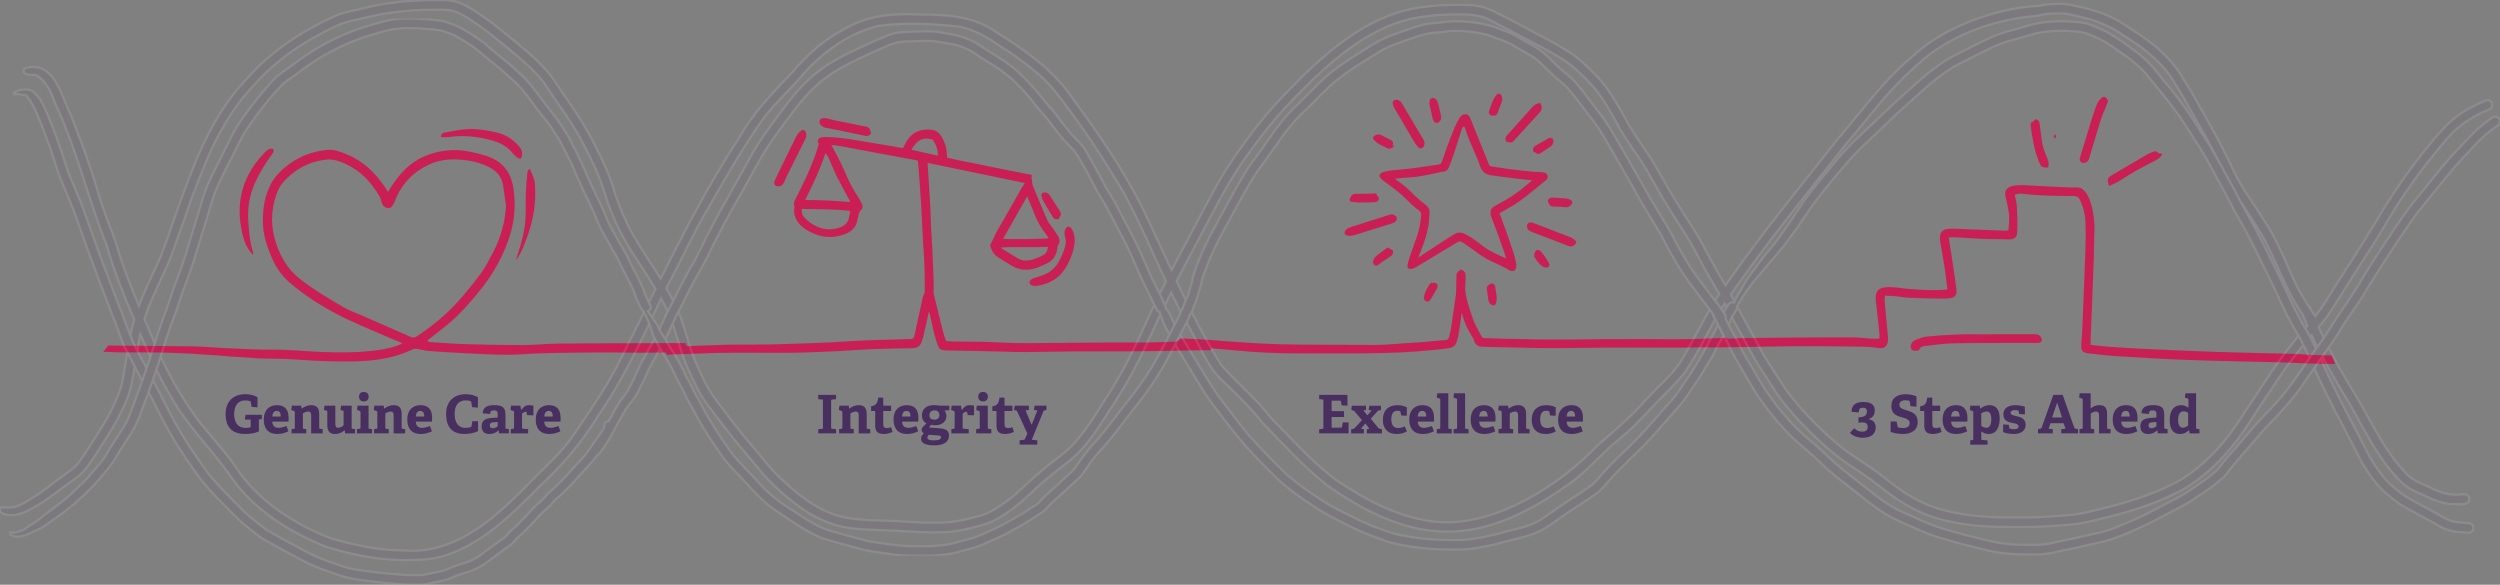 <svg xmlns="http://www.w3.org/2000/svg" xmlns:xlink="http://www.w3.org/1999/xlink" id="Layer_2" data-name="Layer 2" viewBox="0 0 1129.79 264.25"><rect x="0" y="0" width="1129.79" height="264.25" fill="#808080" stroke="none"/><defs><style>      .cls-1, .cls-2 {        fill: #c91f54;      }      .cls-1, .cls-3, .cls-4 {        stroke-width: 0px;      }      .cls-5 {        clip-path: url(#clippath-2);      }      .cls-2 {        stroke: #c91f54;      }      .cls-2, .cls-6 {        stroke-miterlimit: 10;      }      .cls-6 {        fill: #524068;        stroke: #fff;      }      .cls-3 {        fill: none;      }      .cls-7 {        clip-path: url(#clippath-1);      }      .cls-8 {        opacity: .1;      }      .cls-9 {        clip-path: url(#clippath);      }      .cls-4 {        fill: #482f60;      }    </style><clipPath id="clippath"><rect class="cls-3" width="1129.79" height="264.25"></rect></clipPath><clipPath id="clippath-1"><rect class="cls-3" width="1129.79" height="264.25"></rect></clipPath><clipPath id="clippath-2"><rect class="cls-3" x="4.13" y="8.31" width="1125.66" height="242.88"></rect></clipPath></defs><g id="Layer_1-2" data-name="Layer 1"><g><g><g><path class="cls-2" d="m779.86,153.17c-.94.03-1.89.05-2.83.08-5.17.16-10.34.47-15.52.53-6.35.08-12.7-.05-19.05-.05-6.24,0-12.49,0-18.73.04-5.81.04-11.62.15-17.44.19-3.41.02-6.82-.01-10.23-.06-5.71-.09-11.42-.2-17.13-.34-2.77-.06-5.55-.21-8.32-.28-.75-.02-1.15-.34-1.47-.99-.47-.96-1.06-1.85-1.54-2.8-.73-1.42-1.54-2.82-2.09-4.31-1.03-2.8-2-5.63-2.78-8.51-.7-2.57-1.27-5.19-1.04-7.9.11-1.28.16-2.56.16-3.84,0-1.18-.31-2.22-1.73-2.55-.47.66-1.42.92-1.43,1.95-.02,2.13-.06,4.27-.11,6.4-.02.96-.04,1.92-.18,2.87-.67,4.8-1.36,9.61-2.1,14.4-.23,1.52-.61,3.03-.99,4.53-.22.86-.68,1.51-1.74,1.6-3.61.3-7.22.68-10.84.98-2.34.2-4.69.29-7.03.45-3.62.25-7.23.6-10.85.75-3.14.13-6.29.06-9.43.05-5.82,0-11.64-.02-17.46-.06-6.34-.04-12.69-.03-19.03-.2-5.39-.14-10.78-.44-16.16-.77-5.38-.33-10.75-.81-16.13-1.21-1.86-.14-3.73-.25-5.59-.34-2.34-.11-4.69-.23-7.03-.33-1.19.77-2.4,1.51-3.53,2.28-.15.1-.29.22-.44.32,3.51.05,7.03.15,10.53.37,8.25.51,16.48,1.41,24.73,2.03,8.63.66,17.28.79,25.93.75,8.07-.04,16.13.05,24.2-.01,5.82-.05,11.64-.17,17.45-.41,4.37-.18,8.73-.58,13.09-.94,2.39-.19,4.78-.48,7.16-.76,3.58-.42,4.47-.89,5.34-5.18.56-2.77.83-5.59,1.29-8.38.18-1.12.09-2.32.82-3.56.31.94.6,1.68.81,2.44.92,3.32,2.34,6.41,4.2,9.3.37.58.8,1.19.95,1.84.46,1.97,1.76,2.67,3.62,2.68.27,0,.53.02.8.02,5.29.12,10.57.22,15.86.37,11.64.35,23.27.2,34.91.04,12.87-.18,25.75.02,38.62-.04,6.09-.03,12.18-.23,18.26-.41.19,0,.39-.02.58-.02-.09-1.05.13-2.13.64-3.03Z"></path><path class="cls-2" d="m677.03,96.19c.97,2.58,1.92,5.01,2.79,7.47,1.33,3.77,2.64,7.55,3.87,11.36.48,1.47.72,3.01,1.05,4.52.07.31.04.64.01.96-.09,1.17-.85,1.76-1.95,1.39-.69-.23-1.28-.74-1.94-1.07-2.25-1.11-4.49-2.24-6.78-3.26-2.81-1.25-5.25-3.06-7.69-4.87-1.63-1.2-3.35-2.28-5-3.45-1.13-.81-2.14-.82-3.34-.04-2.19,1.43-4.48,2.7-6.71,4.05-3.79,2.3-7.56,4.62-11.36,6.9-.59.35-1.23.68-1.89.83-1.26.3-1.76-.18-1.48-1.42.25-1.09.57-2.17.93-3.23,1.16-3.38,2.37-6.74,3.53-10.12.98-2.85,1.37-5.81,1.65-8.79.12-1.24-.25-2.1-1.31-2.83-2.82-1.96-5.06-4.57-7.59-6.86-2.41-2.17-5.12-4-7.7-5.98-.51-.39-1.07-.73-1.51-1.18-1.02-1.05-.91-1.77.44-2.25,1.09-.39,2.26-.64,3.41-.77,3.29-.37,6.59-.56,9.87-.98,3.97-.5,7.91-1.17,11.87-1.73,1.03-.15,1.62-.7,1.93-1.64.65-1.92,1.27-3.85,1.97-5.75,1.16-3.15,2.33-6.3,3.6-9.4.58-1.42,1.38-2.75,2.11-4.11.22-.42.49-.84.83-1.17,1.07-1.04,2.52-.81,3.18.53.52,1.05.91,2.16,1.35,3.25,1.36,3.36,2.71,6.73,4.07,10.09,1.06,2.62,2.15,5.23,3.16,7.87.26.68.62,1.03,1.35,1.14,2.64.38,5.26.86,7.91,1.21,3.44.45,6.88.84,10.33,1.2,1.38.14,2.78.09,4.16.18.63.04,1.28.13,1.87.35,1.01.38,1.22,1.34.53,2.2-.23.29-.53.52-.82.76-3.62,2.91-7.16,5.92-10.89,8.68-2.44,1.8-5.15,3.21-7.75,4.78-.67.41-1.37.78-2.09,1.18m-36.79,20.83c.09.09.19.17.28.26,3.29-2.16,6.58-4.34,9.89-6.49,2.41-1.57,4.82-3.15,7.29-4.63,1.27-.76,2.68-.72,3.99-.03,1.28.66,2.55,1.35,3.74,2.16,1.67,1.15,3.25,2.42,4.87,3.64,2.93,2.2,6.32,3.53,9.59,5.1.4.19.81.34,1.52.63-.47-1.59-.78-2.87-1.23-4.11-1.78-4.97-3.49-9.97-5.44-14.87-1.39-3.48-.56-4.38,2.26-5.83,4.62-2.38,8.97-5.17,12.91-8.56,1.11-.95,2.21-1.92,3.41-2.96-.34-.19-.46-.31-.6-.32-2.07-.22-4.14-.4-6.2-.65-4.18-.52-8.36-1.03-12.53-1.62-2.29-.32-3.86-1.52-4.62-3.85-.71-2.18-1.64-4.28-2.55-6.39-1.48-3.43-3.06-6.81-4.14-10.4-.16-.54-.45-1.03-.68-1.54-.57.23-1.01.4-1.5.6-1.21,3.8-2.39,7.62-3.65,11.42-.74,2.22-1.58,4.41-2.4,6.6-.47,1.27-1.34,2-2.78,2-.63,0-1.26.22-1.88.36-4.84,1.07-9.68,2.13-14.68,2.26-1.88.05-3.75.41-5.62.62-.02.11-.05.22-.07.33.37.26.75.52,1.11.78,2.16,1.56,4.36,3.06,6.22,5.01,1.5,1.57,3.15,3.01,4.78,4.47.83.74,1.78,1.36,2.64,2.08.9.75,1.52,1.72,1.43,2.91-.17,2.39-.26,4.82-.74,7.15-.89,4.35-2.51,8.48-4.19,12.58-.18.43-.29.88-.44,1.32"></path><path class="cls-2" d="m630.07,45.68c1.71-.25,2.33.08,3.19,1.53,3.25,5.49,6.51,10.98,9.77,16.47.47.79.31,2.1-.41,2.64-.5.37-1.05.26-1.43-.2-.57-.7-1.14-1.41-1.6-2.19-2.96-4.99-5.9-9.99-8.81-15-.55-.95-1.15-1.95-.71-3.24"></path><path class="cls-2" d="m608.09,105.66c.06-1.39.84-2.04,2.02-2.41,5.99-1.9,11.97-3.84,17.96-5.73.48-.15,1.11-.22,1.55-.04.47.19.96.66,1.14,1.12.12.3-.18.97-.49,1.2-.54.4-1.23.63-1.88.84-5.23,1.65-10.46,3.3-15.69,4.91-1.22.38-2.47.73-3.77.43-.29-.07-.57-.22-.83-.32"></path><path class="cls-2" d="m712.03,109.53c-1.54,1.59-1.93,1.65-3.78.89-1.92-.79-3.87-1.51-5.81-2.25-3.23-1.23-6.46-2.46-9.69-3.69-.4-.15-.79-.33-1.15-.55-.31-.19-.73-.4-.83-.7-.17-.5-.26-1.1-.13-1.59.07-.29.61-.58.97-.64.39-.06.83.12,1.22.27,5.47,2.09,10.93,4.2,16.4,6.3,1.11.43,2.05,1.06,2.8,1.97"></path><path class="cls-2" d="m681.31,63.91c-.78-.93-.49-1.72.11-2.4,1.58-1.81,3.19-3.57,4.8-5.36,2.24-2.5,4.51-4.97,6.72-7.49.78-.89,1.69-1.4,2.89-1.59.48,1.26.61,2.35-.39,3.42-2.26,2.41-4.45,4.89-6.68,7.33-1.54,1.69-3.12,3.35-4.64,5.06-.6.68-1.09,1.46-2.18.77-.1-.06-.37.15-.63.26"></path><path class="cls-2" d="m610.22,90.58c.29-.61.43-.84.51-1.09.31-1.02,1.02-1.41,2.05-1.41,2.23.01,4.46,0,6.69-.03.37,0,.74-.08,1.11-.13.68-.09,1.26-.11,1.41.82.07.47,1.04.64.52,1.41-.45.68-1.1.76-1.81.77-2.35.03-4.69.11-7.04.08-1.09-.02-2.17-.26-3.44-.42"></path><path class="cls-2" d="m646.98,44.61c1.42.23,2.18.96,2.46,2.25.42,1.91.92,3.81,1.33,5.73.23,1.09-.43,2.22-1.39,2.46-.26.06-.68-.07-.85-.27-.26-.3-.44-.72-.54-1.11-.47-1.91-.9-3.82-1.33-5.73-.32-1.4-.29-1.61.32-3.33"></path><path class="cls-2" d="m710.27,91.25c-.69,1.63-1.79,2.12-3.46,1.85-1.51-.24-3.07-.14-4.61-.24-.46-.03-1.05-.08-1.34-.36-.4-.4-.64-1.01-.82-1.57-.16-.51.51-1.12,1.27-1.15.63-.03,1.27.07,1.91.11,1.38.09,2.76.16,4.14.28,1.07.09,2.04.48,2.91,1.08"></path><path class="cls-2" d="m677.4,42.66c1.22,1.1,1.23,2.26.68,3.57-.6,1.42-1.05,2.9-1.63,4.33-.17.42-.45.96-.81,1.11-.47.2-1.09.11-1.64.08-.16-.01-.38-.23-.45-.4-.12-.28-.29-.66-.19-.9,1.1-2.56,1.51-5.46,3.6-7.55.1-.1.27-.15.44-.25"></path><path class="cls-2" d="m627.37,112.26c.46.49.7.96.95.97.55.03.83.22.76.73-.06.38-.23.79-.47,1.09-.22.28-.59.44-.9.65-1.33.89-2.66,1.77-3.98,2.67-.39.26-.7.63-1.1.88-.32.2-.99.48-1.04.41-.3-.44-.75-1.07-.62-1.46.25-.78.71-1.62,1.33-2.13,1.58-1.32,3.29-2.48,5.08-3.8"></path><path class="cls-2" d="m701.23,62.75c.57,1.48.13,2.48-1.05,3.25-1.34.87-2.63,1.81-3.99,2.65-.56.35-1.19.78-1.83-.02-.18-.23-.65-.24-.95-.33-.36-.9,0-1.56.68-1.97,1.95-1.17,3.94-2.29,5.95-3.39.34-.18.8-.13,1.18-.19"></path><path class="cls-2" d="m675.25,137.6c-1.52-.23-2.06-1.17-2.2-2.53-.15-1.48-.45-2.94-.62-4.41-.05-.39.02-1.08.23-1.17.56-.23.92-.75,1.42-.91.27-.09,1.03.38,1.06.65.26,2.7,1.4,5.4.24,8.14-.02.05-.06.09-.14.23"></path><path class="cls-2" d="m620.77,62.3c1.32-1.31,2.62-1.31,4.08-.38.93.6,2.02.95,2.98,1.51.73.43,1.72.82,1,2.04-.05.09.27.4.42.6-.63.58-1.32.87-2.06.45-1.75-.99-3.77-1.5-5.24-2.97-.41-.41-.79-.84-1.18-1.26"></path><path class="cls-2" d="m645.33,136.01c-1.53-.76-1.54-.88-1.21-2.4.37-1.77,1.43-3.18,2.24-4.73.15-.29.67-.7.8-.63.54.28,1.15-.14,1.55.11.63.38.61,1.06.25,1.7-.78,1.39-1.54,2.78-2.35,4.15-.37.63-.85,1.2-1.28,1.8"></path><path class="cls-2" d="m699.89,119.88c-.86.81-1.67.65-2.44.14-1.65-1.08-2.7-2.69-3.67-4.36-.16-.28.47-1.98.74-2.1.66-.28,1.09.05,1.52.52,1.55,1.71,2.81,3.61,3.84,5.79"></path></g><g><path class="cls-1" d="m313.1,158.49s-.03-.01-.05-.02c0,0,0,0,0,0-.04-.01-.09-.03-.12-.04-1.68-.55-2.73-1.89-3.16-3.38-9.63.01-19.26.04-28.88.07-9.81.03-19.63.02-29.44.17-4.97.07-9.93.65-14.9.65-8.74.01-17.47-.16-26.21-.41-5.05-.14-10.09-.57-15.14-.9-.69-.04-1.53.18-2.06-.78.43-.31.79-.57,1.14-.85,3.11-2.49,6.29-4.89,9.32-7.48,4.68-4,8.66-8.67,12.58-13.39,6.23-7.5,11.03-15.82,14.06-25.11,2.32-7.11,2.89-14.37,1.8-21.79-1.11-7.59-5.21-12.6-12.52-14.88-2.55-.79-5.16-1.43-7.79-1.92-6.88-1.29-13.58-.51-20.02,2.24-6.61,2.83-11.15,7.94-14.98,13.8-.43.66-.82,1.35-1.36,2.25-.64-.96-1.06-1.59-1.48-2.22-4.33-6.41-9.68-11.63-16.95-14.67-3-1.26-6.11-2.4-9.33-2.07-7,.73-13.33,3.28-18.8,7.85-2.44,2.04-4.58,4.29-6.13,7.08-3,5.38-3.9,11.24-3.89,17.29.01,6.02,1.85,11.58,4.28,17.02,1.85,4.13,4.38,7.74,7.78,10.68,6.59,5.68,13.92,10.35,21.57,14.36,6.97,3.65,14.33,6.56,21.53,9.76,2.49,1.11,5.04,2.1,7.56,3.15l-.02.49c-.9.34-1.78.71-2.69,1.01-3.58,1.18-7.27,1.75-11.02,2.15-7.03.75-14.08.75-21.12.51-7.95-.27-15.86-1.17-23.84-1.1-7.27.07-14.55-.42-21.83-.73-4.44-.19-8.87-.67-13.31-.73-12.9-.18-25.81-.29-38.71-.39-.75.91-1.53,1.85-2.29,2.81,5.76.31,11.53.34,17.29.29,10.13-.09,20.22.38,30.31,1.1,7.26.52,14.52,1.15,21.78,1.54,5.97.32,11.97.13,17.92.59,8.8.68,17.6,1.02,26.42.82,9.03-.21,17.86-1.43,26.11-5.43.61-.3,1.46-.28,2.17-.17,1.66.24,3.3.78,4.96.91,5.5.41,11.01.74,16.51,1.01,6.28.31,12.56.68,18.84.71,5.05.02,10.09-.51,15.14-.66,6.13-.18,12.26-.25,18.39-.33,4.66-.06,9.33-.09,13.99-.08,4.51.01,9.02.16,13.54.14,7.74-.02,15.49-.19,23.23-.18-.11-.27-.19-.53-.21-.73Zm-124.59-6.58c-1,.67-1.84.82-2.95.32-7.48-3.31-14.99-6.57-22.48-9.85-2.59-1.13-5.32-2.05-7.74-3.47-6.86-4.03-13.71-8.06-19.99-13.02-5.22-4.12-8.36-9.45-10.47-15.56-2.53-7.35-2.56-14.72-.12-22.09.83-2.5,2.1-4.76,3.92-6.68,5.08-5.37,11.25-8.57,18.64-9.42,3.04-.35,5.77.59,8.44,1.75,7.01,3.07,11.98,8.36,15.77,14.86.45.77.65,1.71.91,2.58.55,1.86,1.61,2.76,3.46,2.67.45-.02,1.03-.39,1.29-.77.58-.89,1.07-1.85,1.46-2.84,3.01-7.57,8.37-12.92,15.7-16.24,4.11-1.86,8.58-2.29,13.06-2.05,4.46.25,8.77,1.14,12.87,3.05,3.79,1.77,6.42,4.39,7.07,8.65.47,3.09.88,6.19,1.32,9.28-.43,7.37-2.38,14.25-5.73,20.72-1.69,3.26-3.36,6.57-5.49,9.54-3.03,4.21-6.37,8.23-9.78,12.15-5.57,6.38-12.1,11.7-19.14,16.4Z"></path><path class="cls-1" d="m123.33,67.28c.65.89.22,1.57-.32,2.29-2.93,3.94-5.47,8.13-7.55,12.58-2.57,5.53-3.62,11.36-3.26,17.42.29,4.97.67,9.94,2.27,14.71.04.12-.05.28-.18.86-.79-.99-1.51-1.72-2.04-2.56-1.82-2.91-2.63-6.17-3.24-9.51-2.44-13.31,1.4-24.65,10.72-34.27.98-1.01,2.05-1.88,3.6-1.52"></path><path class="cls-1" d="m199.24,61.91c.04-1.59,1.07-1.93,2-2.08,3.54-.59,7.08-1.38,10.65-1.51,4.43-.15,8.83.64,13.16,1.72,3.8.95,6.78,3.04,9.35,5.89,1.53,1.69,2.11,3.49,1.02,5.71-1.18.19-1.93-.64-2.7-1.32-.52-.45-.94-1-1.39-1.53-2.81-3.34-6.65-4.8-10.72-5.79-5.86-1.41-11.78-1.94-17.78-1.07-.83.12-1.68.07-2.53.08-.29,0-.59-.06-1.06-.11"></path><path class="cls-1" d="m239.51,76.46c.89,2.15,2.03,4.18,2.22,6.61.69,8.63-.75,16.92-3.85,24.97-1.26,3.28-2.4,6.59-4.7,9.47.21-.72.39-1.45.63-2.16,1.8-5.31,3.28-10.71,3.64-16.32.25-3.81.03-7.65.16-11.48.11-3.05.4-6.1.68-9.14.06-.64.4-1.26.61-1.89.2-.02.39-.05.59-.07"></path></g><g><path class="cls-2" d="m546.65,155.84c.07-.45.11-.86.13-1.24-7.45.06-14.9.21-22.35.51-7.04.29-14.11.1-21.16.15-10.43.08-20.87.19-31.3.26-4.57.03-9.14.09-13.71,0-4.22-.09-8.44-.43-12.67-.53-5.07-.12-10.15-.09-15.22-.16-1.06-.01-2.11-.17-3.22-.27-.5-1.51-1.04-2.87-1.4-4.29-1.46-5.79-2.87-11.59-4.29-17.38-.04-.16-.07-.33-.07-.49.01-1.85.1-3.69.04-5.53-.17-5.12-.38-10.24-.63-15.36-.15-3.15-.42-6.3-.57-9.45-.14-2.93-.16-5.86-.31-8.78-.26-4.84-.59-9.68-.9-14.52-.1-1.57-.24-3.14-.33-4.72-.02-.31.07-.63.12-1.02,15.14,3.14,30.17,6.25,45.17,9.36-.77,1.18-1.53,2.22-2.17,3.34-3.41,5.97-6.69,12.02-10.23,17.92-1.35,2.25-2.18,4.74-3.53,6.97-.12.2-.05.57.04.82.64,1.79,1.55,3.38,3.23,4.41,2.02,1.24,3.99,2.55,6.03,3.75,2.18,1.28,4.54,1.94,7.11,1.78,3-.19,5.64-1.41,8.3-2.68,2.91-1.39,4.3-3.67,4.58-6.78.04-.43.08-.93.32-1.25.96-1.29.77-2.56.02-3.8-.76-1.25-1.63-2.43-2.46-3.64-.8-1.16-1.81-2.23-2.37-3.49-2.05-4.64-3.96-9.34-5.89-14.03-.43-1.04-1.03-2.14-1-3.19.04-1.05-.45-1.99-.25-3.07-6.36-1.26-12.72-2.42-19.04-3.79-6.37-1.39-12.82-2.39-19.15-4.03,0-.45,0-.72,0-1-.12-3.03-.78-5.91-2.39-8.53-.96-1.57-2.25-2.72-4.12-2.93-4.54-.51-8.43.78-10.95,5.06-.62,1.05-1.12,2.18-1.68,3.3-1.95-.35-3.83-.69-5.71-1.01-5.22-.88-10.44-1.76-15.66-2.63-4.45-.74-8.91-1.4-13.43-1.45-.79,0-1.59,0-2.36.14-.85.17-1.49,1.06-1.09,1.58.67.88.24,1.59,0,2.36-.5,1.56-.98,3.12-1.54,4.66-2.32,6.31-5.25,12.33-8.28,18.32-.6,1.19-1.45,2.33-.75,3.8.1.21-.07.55-.1.82-.2,1.61.02,3.13.73,4.61.96,2.01,2.47,3.44,4.34,4.61,5.33,3.37,10.93,4.28,16.95,2.1,2.92-1.06,4.92-2.87,5.5-6.05.22-1.22.57-2.41.91-3.6.1-.35.32-.74.6-.94.98-.7,1.01-1.59.56-2.54-.41-.86-.9-1.69-1.39-2.51-1.29-2.18-2.73-4.29-3.86-6.55-1.61-3.22-2.93-6.59-4.51-9.83-1.35-2.78-2.89-5.46-4.42-8.35,2.36-.04,4.73.42,7.09.85,5.21.94,10.41,1.98,15.62,2.95,5.37,1,10.74,1.95,16.11,2.96,1.54.29,1.63.34,1.76,1.94.47,5.96.91,11.91,1.28,17.88.36,5.91.6,11.83.92,17.74.19,3.55.51,7.09.64,10.64.13,3.38.08,6.76.14,10.14.02,1.24.09,2.46-.66,3.56-.15.22-.19.53-.25.8-1.04,4.73-2.08,9.46-3.12,14.2-.25,1.15-.48,2.32-.8,3.45-.26.91-.76,1.54-1.9,1.55-2.59,0-5.18.14-7.78.22-4.68.14-9.36.22-14.03.43-5.23.24-10.46.66-15.69.91-5.52.26-11.04.41-16.56.59-3.94.13-7.89.28-11.84.33-6.49.08-12.98-.03-19.46.14-7.22.18-14.43.59-21.64.88-1.02.04-2.05.08-3.07.12-.07.81-.06,1.64.02,2.46,6.82-.2,13.63-.57,20.44-.76,5.19-.14,10.38-.12,15.58-.13,6.6,0,13.21.08,19.81.03,4.17-.03,8.34-.23,12.51-.38,3.27-.12,6.54-.25,9.81-.43,4.67-.26,9.34-.67,14.01-.84,6.2-.23,12.41-.32,18.61-.43,1.73-.03,2.98-.74,3.56-2.33.54-1.47.92-3.01,1.27-4.55.77-3.35,1.47-6.71,2.22-10.06.04-.18.25-.32.52-.65.56,2.27,1.14,4.33,1.56,6.42.68,3.37,1.46,6.72,2.67,9.95.65,1.72,1.1,2.13,2.94,2.22.62.03,1.24.02,1.86.03,7.56.15,15.12.3,22.67.46,3.84.08,7.67.29,11.51.27,6.94-.04,13.87-.26,20.81-.3,10.49-.06,20.99.01,31.48-.07,7.78-.06,15.57-.28,23.35-.41,2.61-.04,5.22-.05,7.84-.06-.12-.6-.13-1.24-.02-1.91Zm-75.72-39.7c-1.86.81-3.68,1.65-5.71,2-1.81.31-3.54.11-5.08-.74-2.55-1.41-5.01-3.01-7.47-4.57-.48-.31-.84-.83-1.17-1.44,7.57-.44,15.08-.01,22.59-.33-.03,2.48-.98,4.14-3.15,5.08Zm-6.2-27.45c1.23,2.96,2.49,5.91,3.66,8.89,1.19,3.02,2.97,5.67,4.9,8.25.52.7.97,1.45,1.47,2.22-1.38.5-19.54.71-22.25.29,3.93-6.93,7.76-13.7,11.67-20.59.19.32.41.61.54.94Zm-80.66,10.12c-.54,2.3-2.16,3.65-4.28,4.42-4.62,1.67-8.99.96-13.08-1.61-1.23-.77-2.34-1.75-3.38-2.77-1.26-1.23-1.71-2.96-1.49-4.95,7.55.19,15.13.02,22.96.99-.25,1.39-.44,2.67-.73,3.92Zm-8.67-26.59c1.13,2.51,2.11,5.09,3.34,7.55,1.76,3.51,3.7,6.94,5.56,10.4.21.39.41.78.71,1.35-.7.1-1.25.27-1.78.24-2.53-.16-5.05-.42-7.57-.56-2.75-.15-5.51-.22-8.26-.3-1.33-.04-2.67,0-4.35,0,3.73-7.47,7.24-14.68,9.74-22.59,1.38,1.16,2,2.54,2.61,3.91Zm35.82-4.2c.36-.7.62-1.34,1.01-1.9,1.37-2.01,3.07-3.64,5.59-3.93,1.08-.13,2.22.05,3.32.22.38.06.82.43,1.04.78,1.43,2.26,2.29,4.7,2.13,7.77-4.43-.99-8.63-1.94-13.09-2.94Z"></path><path class="cls-2" d="m465.69,127.97c.07-1.19.88-1.55,1.86-1.86,2.51-.8,5.07-1.49,7.29-3.03,1.61-1.12,2.85-2.57,3.84-4.21,1.43-2.37,2.47-4.93,3.21-7.6.4-1.44.37-2.92-.06-4.34-.42-1.42-.47-2.74.66-3.95.93-.17,1.34.53,1.7,1.24.87,1.77,1.16,3.68.93,5.6-.2,1.66-.58,3.34-1.13,4.91-1.01,2.87-2.32,5.61-4.24,8.02-2.48,3.1-5.81,4.73-9.56,5.62-.71.17-1.44.27-2.16.33-.86.07-1.68-.11-2.33-.73"></path><path class="cls-2" d="m363.06,59.03c1.09,1.21,1.01,2.4.43,3.58-2.47,4.99-4.98,9.96-7.47,14.94-.6,1.21-1.22,2.41-1.73,3.66-.59,1.45-1.06,2.97-3.44,2.36-.8-.58-.35-1.56.08-2.49.82-1.79,1.68-3.56,2.55-5.33,2.28-4.65,4.58-9.29,6.85-13.94.59-1.21,1.46-2.1,2.73-2.78"></path><path class="cls-2" d="m370.65,54.99c.72-1.47,1.9-1.19,3-.98,1.16.22,2.28.62,3.43.86,4.58.94,9.16,1.87,13.75,2.74,1.1.21,1.96.45,1.93,1.8,0,.17.24.34.37.5-.49,1.19-1.38,1.13-2.4.91-3.8-.82-7.6-1.6-11.4-2.38-1.87-.38-3.75-.77-5.64-1.08-1.45-.24-2.52-.88-3.04-2.38"></path><path class="cls-2" d="m471,87.74c1.41-.56,2.31-.17,2.97.83,1.54,2.34,3.07,4.69,4.57,7.06.45.7.65,1.42-.13,2.1-.16.14-.13.5-.17.71-.98.45-1.62.06-2.07-.68-1.52-2.5-3.04-4.99-4.47-7.53-.39-.7-.46-1.59-.7-2.49"></path></g><g><path class="cls-1" d="m1053.8,160.59c-1.44-.01-2.88-.01-4.32-.04-4.55-.07-9.09-.52-13.64-.65-11.35-.32-22.71-.49-34.07-.86-10.62-.35-21.24-.84-31.86-1.33-5.56-.26-11.12-.61-16.67-.99-2.78-.19-5.56-.56-8.46-.86,0-.94-.02-1.58,0-2.21.32-8.1.69-16.19.98-24.29.31-8.75.65-17.49.77-26.24.04-2.86-.38-5.78-.95-8.6-.52-2.61-1.36-5.19-2.92-7.43-1.1-1.58-2.54-2.53-4.57-2.4-1.08.07-2.17.05-3.26,0-5.92-.28-11.84-.53-17.76-.88-2.68-.16-5.34-.38-7.97.34-2.29.62-3.3,2.3-2.78,4.55.54,2.38,1.11,4.77,1.47,7.19.41,2.71.13,5.43-.17,8.17-.6.08-1.02.2-1.44.19-6-.22-12-.47-18-.69-2.46-.09-4.93-.31-7.37-.15-3.19.2-4.32,1.69-4.09,4.84.04.5.1,1.01.19,1.51.6,3.56,1.27,7.12,1.81,10.69.51,3.4.9,6.83,1.36,10.4-6.36.52-12.49.19-18.59-.38-3.09-.29-6.14-.98-9.28-.63-3.36.38-4.61,1.74-4.54,5.05,0,.36.02.72.06,1.08.53,4.81,1.08,9.62,1.59,14.43.09.83.01,1.68.01,2.65-1.41,0-2.55.06-3.68-.01-2.6-.16-5.19-.54-7.78-.55-8.82-.05-17.64,0-26.46.05-8.39.06-16.78.16-25.17.28-2.82.04-5.63.31-8.45.34-1.75.02-3.49.03-5.24.06v3.81c3.71-.04,7.42-.08,11.13-.13,9.25-.12,18.5-.37,27.75-.46,6.44-.06,12.88.05,19.32.11,4.34.04,8.67.06,13.01.19,1.87.06,3.74.4,5.61.57,2.24.2,3.57-.92,3.82-3.16.06-.57.09-1.16.04-1.74-.37-4.11-.77-8.21-1.15-12.31-.19-2.06-.55-4.11-.22-6.47,1.74.08,3.31.09,4.87.24,1.8.17,3.58.6,5.38.68,4.63.2,9.25.29,13.88.38,1.66.03,3.34.03,4.99-.11,2.32-.2,3.46-1.49,3.18-3.76-.51-4.23-1.15-8.45-1.77-12.67-.53-3.57-1.11-7.12-1.74-11.14,1.61,0,2.82-.06,4.02.01,4.04.23,8.08.57,12.13.73,3.54.14,7.09.03,10.62.19,2.69.12,4.07-.68,4.19-3.37.16-3.74.06-7.51-.13-11.26-.09-1.83-.62-3.64-.95-5.46,1.62-.83,3.16-.58,4.63-.4,7.34.91,14.72.81,22.1.9,1.31.02,2.1.47,2.69,1.69,1.51,3.12,2.36,6.42,2.5,9.82.18,4.4.12,8.82-.03,13.22-.4,11.79-.9,23.57-1.38,35.36-.1,2.38-.27,4.77-.48,7.14-.23,2.54.56,3.57,3.17,3.85,4.02.44,8.05.99,12.08,1.24,10.91.67,21.81,1.36,32.73,1.76,13.88.5,27.77.69,41.66,1.07,7.23.2,14.45.72,21.68.74,1.13,0,2.26,0,3.38-.01-.36-1.3-.93-2.59-1.47-3.89Z"></path><path class="cls-1" d="m899.87,151.04c6.58,0,13.15,0,19.73,0,1.6,0,2.74.78,3.11,2.22.22.83-.31,1.43-1.08,1.6-.69.16-1.44.11-2.16.11-12.01.04-24.02-.02-36.02.16-4.31.07-8.63.66-12.92,1.15-1.18.14-2.6.13-3.2,1.73-.25.66-2.26.69-3.03.22-.91-.55-.89-1.43-.71-2.29.27-1.24,1.18-2.04,2.28-2.44,1.62-.59,3.28-1.25,4.98-1.42,4.74-.45,9.5-.79,14.26-.94,4.91-.15,9.83-.03,14.74-.03,0-.03,0-.06,0-.09"></path><path class="cls-1" d="m952.71,45.6c-.4,1.08-.67,1.89-.99,2.68-.75,1.86-1.67,3.68-2.26,5.59-1.81,5.78-3.48,11.6-5.24,17.39-.2.66-.46,1.48-.96,1.84-.57.41-1.47.59-2.17.51-.46-.06-1.07-.71-1.19-1.2-.14-.57.12-1.27.3-1.88,1.75-5.8,3.49-11.59,5.29-17.37.69-2.2,1.44-4.39,2.33-6.51.37-.88,1.16-1.6,1.81-2.35.56-.64,1.35-.69,1.96-.23.5.38.78,1.05,1.13,1.55"></path><path class="cls-1" d="m977.24,69.57c-.86,1.58-1.97,2.36-3.32,3.03-5.58,2.76-11,5.8-16.21,9.21-1.41.93-3.06,1.49-4.65,2.25-.89-3.24-.75-3.68,1.59-5.06,5.23-3.08,10.46-6.15,15.71-9.21.68-.4,1.43-.68,2.16-.99.95-.41,1.82-.77,2.75.22.36.39,1.18.35,1.97.55"></path><path class="cls-1" d="m919.74,53.88c1.57.18,1.9,1.16,2.04,2.32.29,2.36.62,4.72.91,7.08.36,2.98,1.45,5.73,2.6,8.46.56,1.31.66,2.62.28,3.96-2.82.14-3.15-.24-4.17-2.7-2.06-5-2.91-10.26-3.63-15.56-.15-1.1-.33-2.18,1.15-2.61.33-.1.54-.6.82-.95"></path><path class="cls-1" d="m928.82,62.55c-1.11-.65-.63-1.19-.11-1.86.62.65.49,1.19.11,1.86"></path></g></g><g><path class="cls-4" d="m116.98,189.81v5.16c-1.82.86-4.22,1.15-6.22,1.15-6.55,0-8.81-3.86-8.81-9.02s2.95-8.95,9-8.95c1.73,0,3.96.43,5.42,1.39v4.54l-2.66-.19-.36-2.16c-.07-.36-.14-.41-.38-.48-.6-.17-1.46-.31-2.21-.31-3.1,0-4.94,2.35-4.94,6.12,0,3.96,1.68,6.31,5.11,6.31.65,0,1.44-.07,1.99-.17.26-.05.38-.12.38-.43v-3.14h-2.66l.34-2.16h7.37v1.92l-.98.1c-.29.02-.38.1-.38.34Z"></path><path class="cls-4" d="m125.42,196.13c-4.63,0-6.22-2.88-6.22-6.62,0-4.34,2.66-6.41,5.95-6.41s5.28,1.66,5.28,5.81c0,.29-.02,1.13-.05,1.61h-7.34c.12,1.7.86,2.83,2.83,2.83.94,0,1.94-.22,3.58-.82l.89,2.38c-1.49.72-3.12,1.22-4.92,1.22Zm-.34-10.44c-1.03,0-1.87.58-2.02,2.54h3.82c-.02-2.02-.82-2.54-1.8-2.54Z"></path><path class="cls-4" d="m139.37,185.97c-.89,0-1.99.5-2.5.89v6.43c0,.38.02.43.38.48l1.15.17v1.9h-6.62v-1.92l1.08-.14c.34-.05.38-.12.38-.48v-7.06c0-.26-.07-.43-.31-.5l-1.3-.46.29-1.94h4.2l.19,1.25.1.05c1.2-.89,2.59-1.54,4.22-1.54,2.62,0,3.62,1.44,3.62,4.08v6.12c0,.38.02.43.38.48l1.2.17v1.9h-5.21v-7.75c0-1.15-.07-2.11-1.27-2.11Z"></path><path class="cls-4" d="m155.66,194.52c-.98.74-2.23,1.61-4.27,1.61-2.52,0-3.48-1.44-3.48-4.22v-5.86c0-.38-.02-.43-.38-.5l-1.15-.24.24-1.97h4.92v7.94c0,1.46.24,2.02,1.27,2.02s1.92-.6,2.47-1.1v-6.17c0-.38-.02-.41-.38-.48l-1.03-.24.26-1.97h4.78v9.96c0,.31.05.41.34.46l1.2.17v1.92h-4.46l-.19-1.3-.12-.02Z"></path><path class="cls-4" d="m162.55,193.77c.34-.05.38-.12.38-.48v-7.06c0-.26-.07-.43-.31-.5l-1.3-.46.26-1.94h4.97v9.96c0,.38.02.43.38.48l1.22.17v1.9h-6.84v-1.9l1.22-.17Zm1.87-12.36c-1.37,0-2.16-.79-2.16-2.16s.79-2.11,2.16-2.11,2.18.74,2.18,2.11-.79,2.16-2.18,2.16Z"></path><path class="cls-4" d="m176.64,185.97c-.89,0-1.99.5-2.5.89v6.43c0,.38.02.43.38.48l1.15.17v1.9h-6.62v-1.92l1.08-.14c.34-.05.38-.12.38-.48v-7.06c0-.26-.07-.43-.31-.5l-1.3-.46.29-1.94h4.2l.19,1.25.1.05c1.2-.89,2.59-1.54,4.22-1.54,2.62,0,3.62,1.44,3.62,4.08v6.12c0,.38.02.43.38.48l1.2.17v1.9h-5.21v-7.75c0-1.15-.07-2.11-1.27-2.11Z"></path><path class="cls-4" d="m190.27,196.13c-4.63,0-6.22-2.88-6.22-6.62,0-4.34,2.66-6.41,5.95-6.41s5.28,1.66,5.28,5.81c0,.29-.02,1.13-.05,1.61h-7.34c.12,1.7.86,2.83,2.83,2.83.94,0,1.94-.22,3.58-.82l.89,2.38c-1.49.72-3.12,1.22-4.92,1.22Zm-.34-10.44c-1.03,0-1.87.58-2.02,2.54h3.82c-.02-2.02-.82-2.54-1.8-2.54Z"></path><path class="cls-4" d="m210.02,196.13c-5.98,0-8.42-3.48-8.42-9.05,0-5.11,2.95-8.93,8.93-8.93,1.99,0,4.13.5,5.45,1.37v4.7l-2.64-.22-.38-2.35c-.05-.24-.14-.36-.38-.43-.53-.17-1.34-.29-2.14-.29-3.05,0-4.99,2.06-4.99,6.14s1.85,6.31,4.82,6.31c.79,0,1.78-.12,2.4-.31.29-.1.36-.12.43-.5l.36-2.23h2.57v4.46c-1.46.82-3.84,1.32-6,1.32Z"></path><path class="cls-4" d="m225.19,194.52c-.91.89-2.11,1.61-4.03,1.61-3.02,0-3.5-2.06-3.5-3.55,0-2.4,1.46-3.48,4.49-3.7l2.76-.19v-1.32c0-1.13-.12-1.9-1.61-1.9-1.15,0-1.75.17-1.75,1.61l-3.38-.29c0-3.24,2.95-3.7,5.16-3.7,3.65,0,5.11.98,5.11,4.34v5.83c0,.38.02.43.38.48l1.15.19v1.9h-4.42l-.24-1.3-.12-.02Zm-3.84-2.3c0,.96.58,1.32,1.37,1.32s1.63-.46,2.18-.86v-1.99l-1.63.12c-1.42.1-1.92.46-1.92,1.42Z"></path><path class="cls-4" d="m231.93,193.75c.34-.05.38-.12.38-.48v-7.03c0-.26-.07-.43-.31-.5l-1.3-.46.26-1.94h4.22l.29,1.92h.14c.79-1.22,1.85-2.16,3.38-2.16.55,0,1.66.1,2.09.22v4.37l-2.88-.1-.24-1.27c-.05-.22-.12-.26-.31-.26-.62,0-1.37.53-1.73.84v6.36c0,.38.02.46.38.48l2.38.19v1.92h-7.85v-1.94l1.08-.14Z"></path><path class="cls-4" d="m248.33,196.13c-4.63,0-6.22-2.88-6.22-6.62,0-4.34,2.66-6.41,5.95-6.41s5.28,1.66,5.28,5.81c0,.29-.02,1.13-.05,1.61h-7.34c.12,1.7.86,2.83,2.83,2.83.94,0,1.94-.22,3.58-.82l.89,2.38c-1.49.72-3.12,1.22-4.92,1.22Zm-.34-10.44c-1.03,0-1.87.58-2.02,2.54h3.82c-.02-2.02-.82-2.54-1.8-2.54Z"></path></g><g><path class="cls-4" d="m371.52,193.8c.34-.02.38-.12.38-.48v-12.29c0-.36-.05-.46-.38-.48l-1.75-.17v-1.92h8.06v1.92l-1.85.19c-.36.05-.38.1-.38.46v12.27c0,.38.02.43.38.48l1.85.19v1.87h-8.06v-1.87l1.75-.17Z"></path><path class="cls-4" d="m386.81,185.97c-.89,0-1.99.5-2.5.89v6.43c0,.38.02.43.38.48l1.15.17v1.9h-6.62v-1.92l1.08-.14c.34-.05.38-.12.38-.48v-7.06c0-.26-.07-.43-.31-.5l-1.3-.46.29-1.94h4.2l.19,1.25.1.05c1.2-.89,2.59-1.54,4.22-1.54,2.62,0,3.62,1.44,3.62,4.08v6.12c0,.38.02.43.38.48l1.2.17v1.9h-5.21v-7.75c0-1.15-.07-2.11-1.27-2.11Z"></path><path class="cls-4" d="m399.46,196.13c-2.86,0-3.94-1.15-3.94-3.86v-6.29c0-.14,0-.24-.19-.24h-1.68v-2.14c2.11-.24,2.95-1.3,3.22-3.91h2.28v3.41c0,.17,0,.24.19.24h3.38v2.4h-3.58v5.74c0,1.42.34,1.97,1.63,1.97.67,0,1.37-.17,1.94-.38l.65,2.11c-1.03.5-2.54.96-3.91.96Z"></path><path class="cls-4" d="m410.02,196.13c-4.63,0-6.22-2.88-6.22-6.62,0-4.34,2.66-6.41,5.95-6.41s5.28,1.66,5.28,5.81c0,.29-.02,1.13-.05,1.61h-7.34c.12,1.7.86,2.83,2.83,2.83.94,0,1.94-.22,3.58-.82l.89,2.38c-1.49.72-3.12,1.22-4.92,1.22Zm-.34-10.44c-1.03,0-1.87.58-2.02,2.54h3.82c-.02-2.02-.82-2.54-1.8-2.54Z"></path><path class="cls-4" d="m427.7,187.96c0,2.67-2.09,4.22-5.11,4.22-.77,0-1.46-.1-1.9-.22l-.79,1.27,2.35.14c4.18.26,6.6.38,6.6,3.58,0,2.76-2.42,4.32-6.6,4.32s-6-1.1-6-3c0-1.08.48-1.66,1.32-2.45-.79-.34-1.06-.94-1.06-1.58,0-.53.26-1.01.7-1.46s.91-.91,1.49-1.44c-1.18-.58-2.06-1.82-2.06-3.6,0-2.76,1.82-4.66,5.5-4.66,1.03,0,1.66.1,2.21.24h4.68v2.04l-2.21.17c.43.55.89,1.32.89,2.42Zm-8.62,9.79c0,.96,1.22,1.25,2.9,1.25,1.39,0,3.29-.1,3.29-1.39,0-.77-.91-.82-2.06-.89l-3.5-.24c-.31.38-.62.79-.62,1.27Zm3.26-12.29c-1.32,0-2.3.65-2.3,2.21,0,1.18.65,1.99,2.23,1.99,1.34,0,2.26-.79,2.26-2.04,0-1.42-.82-2.16-2.18-2.16Z"></path><path class="cls-4" d="m431.04,193.75c.34-.05.38-.12.38-.48v-7.03c0-.26-.07-.43-.31-.5l-1.3-.46.26-1.94h4.22l.29,1.92h.14c.79-1.22,1.85-2.16,3.38-2.16.55,0,1.66.1,2.09.22v4.37l-2.88-.1-.24-1.27c-.05-.22-.12-.26-.31-.26-.62,0-1.37.53-1.73.84v6.36c0,.38.02.46.38.48l2.38.19v1.92h-7.85v-1.94l1.08-.14Z"></path><path class="cls-4" d="m442.39,193.77c.34-.05.38-.12.38-.48v-7.06c0-.26-.07-.43-.31-.5l-1.3-.46.26-1.94h4.97v9.96c0,.38.02.43.38.48l1.22.17v1.9h-6.84v-1.9l1.22-.17Zm1.87-12.36c-1.37,0-2.16-.79-2.16-2.16s.79-2.11,2.16-2.11,2.18.74,2.18,2.11-.79,2.16-2.18,2.16Z"></path><path class="cls-4" d="m454.27,196.13c-2.86,0-3.94-1.15-3.94-3.86v-6.29c0-.14,0-.24-.19-.24h-1.68v-2.14c2.11-.24,2.95-1.3,3.22-3.91h2.28v3.41c0,.17,0,.24.19.24h3.38v2.4h-3.58v5.74c0,1.42.34,1.97,1.63,1.97.67,0,1.37-.17,1.94-.38l.65,2.11c-1.03.5-2.54.96-3.91.96Z"></path><path class="cls-4" d="m462.65,198.77c.31-.02.46-.19.6-.53l1.03-2.28-4.58-10.03c-.14-.29-.22-.34-.5-.41l-.98-.24.38-1.94h6.36v1.94l-1.51.19,2.66,6.34h.17l2.54-6.34-1.56-.19.31-1.94h5.35v1.94l-.77.14c-.29.05-.48.12-.6.41l-5.28,12.91,2.5.26v1.92h-7.99v-1.94l1.87-.22Z"></path></g><g><path class="cls-4" d="m597.67,193.8c.34-.05.38-.12.38-.48v-12.31c0-.36-.07-.46-.38-.48l-1.51-.17v-1.9h12.77v4.85l-2.64-.12-.34-1.82c-.05-.24-.14-.31-.41-.31h-3.77v4.73h5.62v2.66h-5.62v4.82h4.3c.26,0,.34-.02.38-.26l.38-2.11h2.62v4.94h-13.3v-1.87l1.51-.17Z"></path><path class="cls-4" d="m618.84,193.75l-1.82-2.4-1.99,2.38,1.34.22v1.9h-5.76v-1.87l1.08-.22c.29-.05.41-.17.62-.41l3.17-3.5-3.26-3.89c-.22-.24-.31-.34-.58-.41l-.96-.26.24-1.94h6.38v1.94l-1.18.19,1.78,2.23,1.97-2.23-1.32-.19.24-1.94h5.3v1.94l-1.1.24c-.22.05-.38.22-.6.46l-2.93,3.24,3.36,4.1c.22.26.34.38.62.43l1.08.19v1.9h-6.82v-1.87l1.13-.22Z"></path><path class="cls-4" d="m631.22,196.13c-4.34,0-6.29-2.71-6.29-6.36,0-4.49,2.74-6.67,6.58-6.67,1.87,0,3.53.53,4.27,1.01v3.77l-2.57-.12-.29-1.58c-.02-.17-.07-.31-.29-.38-.29-.1-.74-.17-1.22-.17-1.44,0-2.66.98-2.66,3.79,0,3.12,1.39,4.01,3.1,4.01,1.2,0,2.28-.38,3-.7l.94,2.23c-1.1.67-2.81,1.18-4.56,1.18Z"></path><path class="cls-4" d="m643.08,196.13c-4.63,0-6.22-2.88-6.22-6.62,0-4.34,2.66-6.41,5.95-6.41s5.28,1.66,5.28,5.81c0,.29-.02,1.13-.05,1.61h-7.34c.12,1.7.86,2.83,2.83,2.83.94,0,1.94-.22,3.58-.82l.89,2.38c-1.49.72-3.12,1.22-4.92,1.22Zm-.34-10.44c-1.03,0-1.87.58-2.02,2.54h3.82c-.02-2.02-.82-2.54-1.8-2.54Z"></path><path class="cls-4" d="m650.51,193.77c.34-.05.38-.12.38-.48v-12.67c0-.26-.07-.43-.31-.5l-1.32-.46.26-1.94h4.99v15.58c0,.38.02.43.38.48l1.18.17v1.9h-6.77v-1.9l1.2-.17Z"></path><path class="cls-4" d="m658.1,193.77c.34-.05.38-.12.38-.48v-12.67c0-.26-.07-.43-.31-.5l-1.32-.46.26-1.94h4.99v15.58c0,.38.02.43.38.48l1.18.17v1.9h-6.77v-1.9l1.2-.17Z"></path><path class="cls-4" d="m670.84,196.13c-4.63,0-6.22-2.88-6.22-6.62,0-4.34,2.66-6.41,5.95-6.41s5.28,1.66,5.28,5.81c0,.29-.02,1.13-.05,1.61h-7.34c.12,1.7.86,2.83,2.83,2.83.94,0,1.94-.22,3.58-.82l.89,2.38c-1.49.72-3.12,1.22-4.92,1.22Zm-.34-10.44c-1.03,0-1.87.58-2.02,2.54h3.82c-.02-2.02-.82-2.54-1.8-2.54Z"></path><path class="cls-4" d="m684.79,185.97c-.89,0-1.99.5-2.5.89v6.43c0,.38.02.43.38.48l1.15.17v1.9h-6.62v-1.92l1.08-.14c.34-.05.38-.12.38-.48v-7.06c0-.26-.07-.43-.31-.5l-1.3-.46.29-1.94h4.2l.19,1.25.1.05c1.2-.89,2.59-1.54,4.22-1.54,2.62,0,3.62,1.44,3.62,4.08v6.12c0,.38.02.43.38.48l1.2.17v1.9h-5.21v-7.75c0-1.15-.07-2.11-1.27-2.11Z"></path><path class="cls-4" d="m698.49,196.13c-4.34,0-6.29-2.71-6.29-6.36,0-4.49,2.74-6.67,6.58-6.67,1.87,0,3.53.53,4.27,1.01v3.77l-2.57-.12-.29-1.58c-.02-.17-.07-.31-.29-.38-.29-.1-.74-.17-1.22-.17-1.44,0-2.66.98-2.66,3.79,0,3.12,1.39,4.01,3.1,4.01,1.2,0,2.28-.38,3-.7l.94,2.23c-1.1.67-2.81,1.18-4.56,1.18Z"></path><path class="cls-4" d="m710.35,196.13c-4.63,0-6.22-2.88-6.22-6.62,0-4.34,2.66-6.41,5.95-6.41s5.28,1.66,5.28,5.81c0,.29-.02,1.13-.05,1.61h-7.34c.12,1.7.86,2.83,2.83,2.83.94,0,1.94-.22,3.58-.82l.89,2.38c-1.49.72-3.12,1.22-4.92,1.22Zm-.34-10.44c-1.03,0-1.87.58-2.02,2.54h3.82c-.02-2.02-.82-2.54-1.8-2.54Z"></path></g><g><path class="cls-4" d="m847.65,193.17c0,3.17-2.38,4.66-5.81,4.66-2.42,0-4.58-.86-5.81-2.21l1.92-2.11c.91.89,1.92,1.58,3.6,1.58,1.34,0,2.5-.48,2.5-2.16,0-1.46-.91-2.06-2.4-2.06-.6,0-1.06.05-1.78.17v-2.4l1.18-.14c1.73-.22,2.66-1.06,2.66-2.59,0-.91-.41-1.66-1.75-1.66s-1.92.43-1.92,2.14l-3.29-.29c0-3.79,2.86-4.44,5.38-4.44,3.7,0,5.11,1.42,5.11,3.98,0,2.02-1.25,3.29-2.76,3.74v.1c2.04.31,3.17,1.54,3.17,3.7Z"></path><path class="cls-4" d="m862.8,181.15c-.38-.12-.96-.26-1.75-.26-1.8,0-2.69.82-2.69,2.04,0,1.58,1.63,2.02,3.46,2.57,2.28.7,4.82,1.56,4.82,5.16,0,3.94-3.07,5.47-6.74,5.47-2.16,0-4.58-.55-5.5-.98v-4.68h2.69l.48,2.28c.07.31.1.36.41.43.29.07,1.1.26,2.02.26,1.94,0,3.02-.77,3.02-2.23s-1.37-2.02-2.98-2.47c-2.38-.67-5.3-1.32-5.3-5.18s2.78-5.4,6.43-5.4c2.06,0,3.84.5,4.92.96v4.68l-2.71-.24-.29-1.94c-.05-.29-.12-.38-.29-.46Z"></path><path class="cls-4" d="m873.55,196.13c-2.86,0-3.94-1.15-3.94-3.86v-6.29c0-.14,0-.24-.19-.24h-1.68v-2.14c2.11-.24,2.95-1.3,3.22-3.91h2.28v3.41c0,.17,0,.24.19.24h3.38v2.4h-3.58v5.74c0,1.42.34,1.97,1.63,1.97.67,0,1.37-.17,1.94-.38l.65,2.11c-1.03.5-2.54.96-3.91.96Z"></path><path class="cls-4" d="m884.11,196.13c-4.63,0-6.22-2.88-6.22-6.62,0-4.34,2.66-6.41,5.95-6.41s5.28,1.66,5.28,5.81c0,.29-.02,1.13-.05,1.61h-7.34c.12,1.7.86,2.83,2.83,2.83.94,0,1.94-.22,3.58-.82l.89,2.38c-1.49.72-3.12,1.22-4.92,1.22Zm-.34-10.44c-1.03,0-1.87.58-2.02,2.54h3.82c-.02-2.02-.82-2.54-1.8-2.54Z"></path><path class="cls-4" d="m891.33,198.86c.34-.05.43-.14.43-.5v-12.12c0-.26-.05-.41-.31-.5l-1.27-.46.26-1.94h4.22l.22,1.22.12.05c1.15-.94,2.71-1.51,4.08-1.51,2.69,0,4.61,1.68,4.61,6.14,0,2.88-.98,6.89-4.94,6.89-1.25,0-2.38-.41-3.38-1.2v3.41c0,.38.02.46.38.48l2.45.22v1.9h-7.82v-1.92l.96-.14Zm6.29-5.54c1.61,0,2.28-1.54,2.28-3.89,0-2.47-.84-3.48-2.04-3.48-1.01,0-1.97.5-2.5.86v5.59c.53.46,1.37.91,2.26.91Z"></path><path class="cls-4" d="m912.02,185.52c-.31-.1-.89-.19-1.54-.19-1.2,0-1.87.46-1.87,1.22,0,.98,1.32,1.2,2.78,1.54,1.9.43,4.03,1.1,4.03,3.91s-2.38,4.13-5.42,4.13c-2.18,0-4.32-.58-4.75-.86v-3.48l2.57.19.24,1.37c.05.22.07.29.29.36.29.1.94.24,1.85.24,1.27,0,1.99-.36,1.99-1.25,0-.96-.96-1.25-2.18-1.46-2.02-.36-4.66-.79-4.66-3.94,0-2.98,2.54-4.2,5.3-4.2,1.9,0,3.74.43,4.42.7v3.48l-2.57-.17-.24-1.25c-.05-.22-.07-.29-.24-.34Z"></path><path class="cls-4" d="m933.45,193.75l-.86-2.5h-5.95l-.84,2.5,1.9.22v1.87h-6.7v-1.87l1.06-.26c.29-.07.5-.17.6-.46l5.26-14.79h4.25l5.23,14.83c.1.29.29.34.58.41l1.1.26v1.87h-7.58v-1.87l1.97-.22Zm-6.07-5.09h4.49l-2.14-6.53h-.14l-2.21,6.53Z"></path><path class="cls-4" d="m947.35,185.97c-.89,0-1.9.46-2.5.89v6.43c0,.38.02.43.38.48l1.15.17v1.9h-6.62v-1.9l1.08-.17c.34-.05.38-.12.38-.48v-12.67c0-.26-.07-.43-.31-.5l-1.32-.46.26-1.94h4.94v6.79l.12.02c1.08-.89,2.33-1.44,3.84-1.44,2.54,0,3.48,1.39,3.48,3.89v6.31c0,.38.02.43.38.48l1.2.17v1.9h-5.21v-7.82c0-.72-.07-2.04-1.27-2.04Z"></path><path class="cls-4" d="m960.98,196.13c-4.63,0-6.22-2.88-6.22-6.62,0-4.34,2.66-6.41,5.95-6.41s5.28,1.66,5.28,5.81c0,.29-.02,1.13-.05,1.61h-7.34c.12,1.7.86,2.83,2.83,2.83.94,0,1.94-.22,3.58-.82l.89,2.38c-1.49.72-3.12,1.22-4.92,1.22Zm-.34-10.44c-1.03,0-1.87.58-2.02,2.54h3.82c-.02-2.02-.82-2.54-1.8-2.54Z"></path><path class="cls-4" d="m974.8,194.52c-.91.89-2.11,1.61-4.03,1.61-3.02,0-3.5-2.06-3.5-3.55,0-2.4,1.46-3.48,4.49-3.7l2.76-.19v-1.32c0-1.13-.12-1.9-1.61-1.9-1.15,0-1.75.17-1.75,1.61l-3.38-.29c0-3.24,2.95-3.7,5.16-3.7,3.65,0,5.11.98,5.11,4.34v5.83c0,.38.02.43.38.48l1.15.19v1.9h-4.42l-.24-1.3-.12-.02Zm-3.84-2.3c0,.96.58,1.32,1.37,1.32s1.63-.46,2.18-.86v-1.99l-1.63.12c-1.42.1-1.92.46-1.92,1.42Z"></path><path class="cls-4" d="m989.13,194.47c-1.01.98-2.18,1.66-3.94,1.66-2.83,0-4.66-1.8-4.66-6.38,0-4.82,2.42-6.65,5.09-6.65,1.39,0,2.47.48,3.38,1.15v-3.65c0-.24-.1-.41-.31-.48l-1.32-.46.26-1.94h4.82v15.6c0,.36.02.41.38.46l1.15.17v1.9h-4.46l-.24-1.34-.17-.02Zm-2.33-8.59c-1.78,0-2.47,1.66-2.47,3.79,0,2.33.67,3.62,2.18,3.62.82,0,1.7-.48,2.35-1.03v-5.67c-.6-.41-1.37-.72-2.06-.72Z"></path></g><g class="cls-8"><g class="cls-9"><g class="cls-7"><path class="cls-6" d="m878.01,230.43c10.63,2.88,21.7,3.5,32.66,3.37,5.98.06,11.97-.04,17.94-.57,4.42-.3,8.86-.51,13.2-1.47,14.94-3.33,29.98-7.3,43.43-14.79,5.68-3.36,10.69-7.77,15.32-12.45,5.71-5.93,10.45-12.69,14.78-19.67,5.06-7.37,9.69-15.03,15-22.22,3.11-4.31,6.38-8.5,9.83-12.54.84-.98,1.7-1.95,2.55-2.93-.72-1.63-1.42-3.28-2.09-4.94-1.42-2.15-2.78-4.35-4.1-6.56-4.93-8.69-8.28-18.14-12.93-26.97-4.14-7.26-8.94-14.11-13.44-21.15-4.11-6.55-6.95-13.76-10.63-20.54-1.42-2.87-3.05-5.62-4.63-8.4-1.77-3.34-3.73-6.68-5.57-9.96-1.29-2.33-2.53-4.66-3.96-6.92-2.22-3.47-4.17-7.12-6.86-10.26-4.22-4.97-9.24-9.17-14.7-12.71-2.59-1.75-5.24-3.42-7.87-5.12-3.62-2.1-7.51-3.72-11.5-4.96-3.38-.83-6.77-1.64-10.18-2.35-2.08-.25-4.18-.31-6.27-.15-1.74.01-3.49.12-5.19.51-.39.09-.78.17-1.18.25,0,.03,0,.06.01.09-.26.02-.52.04-.77.06-1.04.19-2.09.33-3.14.35-.06,0-.13,0-.19-.01-3.08.37-6.15.87-9.18,1.45-16.11,3.27-31.58,10.31-43.44,21.84-11.36,9.87-20.12,22.2-29.93,33.52-17.94,22.68-36.31,45.12-52.81,68.89.08.16.17.31.25.47,3.47,6.71,7.22,13.26,10.84,19.88,2.3,4.49,4.77,8.89,7.63,13.04,2.88,4.34,5.45,8.9,8.75,12.95,6.4,8.02,13.71,15.25,21.55,21.85,5.31,4.42,11.38,7.79,16.91,11.91,4.1,2.96,7.94,6.27,12.15,9.08,5.48,3.54,11.41,6.51,17.74,8.13m-468.29,5.33c8.78.45,17.71,1.13,26.34-.96,3.4-.85,6.87-1.59,10.13-2.88,4.8-2.27,9.1-5.5,13.14-8.91,5.16-4.75,10.21-9.63,15.82-13.85,3.83-2.95,7.77-5.89,10.96-9.54,6.22-7.09,10.83-15.39,16-23.24,7.06-11.3,12.59-23.43,18.07-35.54,2.31-4.63,4.52-9.1,6.73-13.69-6.32-13.59-12.15-27.43-19.38-40.57-5.93-9.99-12.14-19.78-18.8-29.31-6.09-8.1-11.51-16.84-19.2-23.57-5.52-4.75-11.36-9.08-17.59-12.86-5.8-4.08-11.64-7.44-18.59-8.83-12.18-1.26-24.77-2.02-36.91-.18-14.21,3.7-26.35,12.98-35.58,24.19-5.02,5.59-10.59,10.68-15.18,16.64-9.31,12.78-17.08,26.57-24.92,40.27-7.28,12.04-12.9,24.98-19.65,37.32,2.7,4.48,5.03,9.18,6.84,14.09,1.73,4.7,2.88,9.59,4.52,14.32.79,2.22,1.66,4.4,2.63,6.54,2.02,4.48,4.01,9.01,6.77,13.1,5.83,8.06,11.87,15.99,18.35,23.56,3.49,3.98,6.65,8.26,10.3,12.09,2.02,2.07,4.22,4.05,6.37,5.95,7.2,6.41,15.59,12.1,25.17,13.98,9.11,1.65,18.43,1.16,27.62,1.88m240.36.14c25.96,1.93,54.83-16.66,72.14-34.8,7.55-6.65,15.28-13.09,21.88-20.73,5.12-5.48,10.92-10.36,15.23-16.56,6.05-9.85,10.87-20.43,17.19-30.14l.53-.78c-1.77-3.09-3.62-6.12-5.4-9.2-2.46-4.47-4.79-9.01-7.28-13.46-3.39-5.84-7.31-11.35-10.72-17.19-3.36-5.28-6.32-10.8-9.47-16.21-3.88-6.61-8.73-12.6-12.45-19.3-2.38-4.28-4.62-8.66-7.41-12.71-2.36-3.57-5.15-6.81-8.2-9.81-2.79-2.76-5.7-5.43-8.95-7.64-2.84-1.87-5.84-3.49-8.83-5.12-8.15-4.41-16.32-8.77-24.58-12.96-4.81-2.71-10.11-2.85-15.48-2.73-4.5-.03-8.99.18-13.45.77-20.61,2.07-37.5,15.25-51.97,29.12-5.64,5.61-11.27,11.25-16.49,17.27-5.46,6.48-10.51,13.35-15.35,20.3-8.13,11.96-14.32,25.08-21.21,37.76-2.7,5.12-5.46,10.16-8.02,15.3,6.15,13.01,12.61,25.84,20.28,38.01,7.17,8.09,15.63,14.97,22.23,23.61,9.59,9.69,18.71,20.12,29.68,28.28,13.81,9.29,29.28,17.48,46.08,18.93m-467.68,12.81c24.52,2.14,43.24-16.36,59.03-32.65,6.4-6.41,13.27-12.51,18.26-20.14,7.64-11.15,15.26-22.23,21.23-34.38,5.2-10.27,10.26-20.62,15.37-30.94-1.2-2.03-2.41-4.04-3.66-6.03-3.6-5.41-7.2-10.82-10.41-16.48-2.49-4.4-4.59-9.01-6.44-13.71-1.34-3.37-2.27-6.88-3.46-10.29-1.81-5.38-4.3-10.5-6.86-15.56-1.83-3.6-3.63-7.21-5.82-10.6-2.75-4.48-5.75-8.8-8.76-13.11-1.73-2.58-3.4-5.21-5.24-7.71-2.86-3.92-6.51-7.16-10.15-10.34-4.6-4.02-9.31-7.9-14.15-11.63-3.14-2.55-6.5-4.8-9.9-6.98-2.12-1.37-4.34-2.65-6.81-3.26-2.94-.75-6-.45-9-.5-5.73-.03-11.43.43-17.12,1.1-5.52.65-10.95,1.86-16.34,3.19-2.46.53-4.92,1.06-7.3,1.89-4.9,1.87-9.48,4.46-14.04,7.02-4.53,2.6-8.91,5.46-13.02,8.69-4.83,3.76-9.27,7.99-13.32,12.58-4.97,5.22-9.19,11.09-12.83,17.29-4.56,7.54-8.1,15.66-11.26,23.87-1.85,4.73-3.75,9.46-5.37,14.28-1.49,4.58-3.26,9.06-4.8,13.62-1.86,5.5-3.88,10.96-6.46,16.17-1.86,4.05-3.72,8.1-5.52,12.17-1.09,2.6-2.04,5.26-2.87,7.96,1.09,2.55,2.18,5.11,3.27,7.68,5.3,13.05,11.97,25.59,20.25,37,5.76,7.56,12.43,14.4,17.81,22.26,10.09,15.31,26.35,25.68,43.18,32.19,10.55,2.95,21.5,5.47,32.51,5.36m14.52,3.49c-16.59,2.44-33.58-.1-49.48-5.1-16.56-6.66-32.7-16.73-42.97-31.6-8.77-12.65-20.15-23.35-27.55-36.95-5.25-8.78-9.41-18.1-13.39-27.49-.17.69-.32,1.37-.48,2.06-.85,4.36-1.37,8.78-2.18,13.15-.83,4.69-1.49,9.46-3.34,13.88-1.82,4.35-3.89,8.62-6.27,12.7-2.81,4.64-5.77,9.18-8.7,13.74-1.54,2.31-3.06,4.65-4.98,6.68-2.91,2.94-6.55,5.02-9.81,7.54-3.43,2.68-6.94,5.29-10.7,7.5-3.93,2.31-8.13,4.8-12.85,4.45-1.1-.14-2.25-.27-3.21-.88-.65-.38-1.18-1.15-.95-1.92.11-.44.47-.69.86-.74,0,0,0,0,0-.01,1.76.1,3.56.36,5.31-.05,4.12-1.01,7.51-3.63,11.04-5.83,2.72-1.84,5.37-3.8,7.93-5.86,2.77-2.17,5.78-4.01,8.42-6.33,1.57-1.37,2.74-3.1,3.93-4.78,2.29-3.41,4.45-6.9,6.66-10.36,2.04-3.18,4.04-6.4,5.74-9.78,2.12-4.45,4.44-8.89,5.38-13.77,1.92-9.15,2.59-18.56,5.31-27.53.04-.14.08-.28.12-.43-4.79-11.1-9.23-22.34-12.59-33.96-6.98-17.36-11.59-35.61-18.51-52.97-1.49-4.11-3.47-8.01-5.15-12.04-1.6-4.44-3.74-8.99-7.96-11.49.08.03.16.05.24.08-1.84-.77-5.62.57-6.1-2.03,0-.73.56-1.34,1.26-1.44,13-3.17,15.87,13.19,20.35,21.8,4.22,10.97,8.44,21.92,11.7,33.22,2.21,7.97,5.37,15.61,8.25,23.35,2.87,10.08,6.6,19.64,10.58,29.17,2.88-7.69,6.76-15,9.97-22.57,4.36-11.38,7.92-23.05,12.44-34.38,4.28-11.41,9.26-22.61,16.07-32.75,3.02-4.73,6.66-9.03,10.48-13.13,2.53-2.84,5.19-5.55,8.03-8.08,9.21-8.27,19.95-14.71,31.18-19.85,3.19-1.44,6.6-2.24,10.01-2.95,4.18-1.01,8.38-2.02,12.63-2.7C182.22.38,190.92-.1,199.59.02c2.08,0,4.18.11,6.2.66,3.95.98,7.32,3.31,10.66,5.54,4.93,3.13,9.39,6.91,13.96,10.52,7.42,6.34,15.42,12.32,20.75,20.64,3.66,5.61,7.64,11.01,11.19,16.69,3.1,4.71,5.68,9.82,8.16,14.84,2.51,4.96,4.79,10.04,6.46,15.34,1.88,6.31,4.25,12.48,7.23,18.36,4.18,8.15,9.6,15.55,14.38,23.35,10.75-21.59,21.87-42.99,35.1-63.2,6.36-11.25,15.15-20.61,24.11-29.81,6.62-7.91,14.29-14.9,23.51-19.67,10.4-6.42,22.55-7.36,34.47-6.72,12.04-.02,24.68.73,34.74,8.12,12.73,8.03,25.48,16.8,34.02,29.48,11.63,15.74,22.75,31.96,31.6,49.44,4.55,9.42,8.87,18.98,13.3,28.48,2.85-5.51,5.81-10.96,8.71-16.44,5.11-9.68,10.09-19.45,15.79-28.8,5.62-8.74,11.8-17.13,18.42-25.13,5.03-6,10.64-11.5,16.12-17.08,15.05-14.68,32.75-28.76,54.27-31.42,5.31-.76,10.67-1.05,16.04-1.01,3.55-.03,7.14-.02,10.62.8,2.25.53,4.4,1.41,6.45,2.49,3.45,1.78,6.93,3.51,10.35,5.34,7.76,4.28,15.8,8.09,23.28,12.86,4.3,2.91,8.06,6.52,11.67,10.23,6.28,6.47,10.54,14.46,14.83,22.3,4.12,7.12,9.33,13.55,13.32,20.76,3.85,6.97,7.95,13.78,12.19,20.51,2.94,4.56,5.96,9.08,8.47,13.9,2.06,3.81,4.05,7.66,6.19,11.43,1.21,2.03,2.43,4.06,3.63,6.1,15.84-22.72,33.45-44.17,50.57-65.92,10.87-12.6,20.58-26.36,33.43-37.08,13.34-12.87,36.96-22.28,57.95-23.34,0,.02,0,.03,0,.05.93-.24,1.86-.45,2.81-.6,1.4-.17,2.82-.13,4.23-.25,3.48-.24,6.93.27,10.29,1.15,7.41,1.49,14.72,3.97,21.02,8.21,4.81,3.1,9.67,6.17,14.09,9.82,3.28,2.93,6.45,6.02,9.12,9.52,1.8,2.36,3.29,4.94,4.84,7.47,2.8,4.28,5.05,8.86,7.67,13.26,2.75,5.08,5.74,10.11,8.33,15.21,1.93,3.62,3.67,7.33,5.41,11.04,1.95,3.93,4.15,7.74,6.63,11.36,3.11,4.62,6.11,9.31,9.04,14.05,1.6,2.5,2.95,5.13,4.21,7.81,4.38,8.54,7.4,17.8,12.74,25.84.54.85,1.07,1.71,1.6,2.56.07-.06.14-.12.21-.18.19.47.38.93.57,1.4.19.3.39.59.59.89.34.6.81,1.13,1.19,1.68.61-.77,1.2-1.55,1.77-2.34,3.85-5.46,7.13-11.29,10.82-16.85,6.5-9.92,12.77-19.98,18.81-30.18,5.7-9.17,12-17.95,18.74-26.37,3.03-3.67,6.01-7.41,9.39-10.77,4.96-4.82,11.06-8.31,17.41-10.95,1.06-.47,2.43.07,2.86,1.16.45,1.07-.05,2.43-1.16,2.86-7.21,2.96-14.03,7.2-19.07,13.23-7.08,8.16-13.65,16.77-19.69,25.73-5.3,7.77-9.77,16.04-14.86,23.95-5.23,8.33-10.71,16.49-15.84,24.89-1.67,2.67-3.42,5.29-5.34,7.78-.78.97-1.56,1.92-2.35,2.85,4.09,8.91,8.77,17.56,13.82,25.95,8.78,13.62,14.89,29.27,26.47,40.88,2.69,2.53,6.2,3.87,9.53,5.34,3.98,2.05,8.29,3.75,12.85,3.46,1.69.29,3.42-.82,4.8.43.83.81.83,2.25,0,3.07-1.59,1.48-4.24.67-6.24.86-5.19.08-9.9-2.22-14.48-4.4-3.3-1.37-6.57-2.94-9.23-5.39-10.1-9.79-16.23-22.85-23.14-34.91-6.25-10.24-12.38-20.7-17.53-31.6-2.59,3.01-5.16,6.02-7.56,9.23-6.03,7.7-11.11,16.06-16.63,24.12-3.83,5.89-7.49,11.93-12.08,17.28-5.95,7.24-12.98,13.71-21.01,18.57-13.68,7.66-28.97,11.76-44.18,15.17-4.26.95-8.61,1.36-12.96,1.56-8.17.79-16.37.75-24.57.68-11.2-.08-22.54-1.26-33.21-4.82-8.04-2.88-15.35-7.42-21.96-12.78-3.23-2.52-6.52-4.95-9.92-7.23-4.67-3.1-9.42-6.13-13.63-9.85-7.66-6.6-14.82-13.76-21.1-21.7-2.86-3.56-5.17-7.5-7.64-11.33-1.84-2.86-3.82-5.64-5.47-8.62-1.91-3.33-3.57-6.79-5.47-10.13-2.56-4.52-5.1-9.06-7.47-13.68-.14-.28-.29-.55-.43-.83-6.46,10.02-11.06,21.15-17.86,30.93-3.35,4.44-7.4,8.26-11.32,12.18-5.82,5.98-11.26,12.35-17.76,17.62-7.69,6-13.84,13.69-21.61,19.56-40.25,29.25-69.97,30.82-111.03,1.89-10.5-8.3-19.58-18.33-28.9-27.9-5.81-7.29-12.48-13.74-19.21-20.15-6.32-6.32-9.39-14.89-13.81-22.5-3.08-5.42-5.9-10.97-8.59-16.58-.06.13-.12.26-.18.39-1.88,3.96-3.99,7.81-5.82,11.8-3.53,7.86-7.08,15.72-11.19,23.3-3.99,7.6-8.69,14.78-13.39,21.95-1.96,3.15-4.01,6.24-6.31,9.16-2.24,2.93-4.74,5.68-7.51,8.11-4.71,4.03-9.82,7.56-14.44,11.69-3.54,3.18-6.88,6.6-10.59,9.6-3.59,2.81-7.36,5.46-11.46,7.48-3.37,1.47-7,2.24-10.54,3.15-3.5.76-7.04,1.46-10.62,1.65-7.14.27-14.29-.2-21.41-.6-4.83-.27-9.66-.33-14.48-.6-4.6-.26-9.22-.72-13.67-2-4.15-1.27-8.17-3.01-11.89-5.25-7.71-4.91-14.74-10.97-20.86-17.75-2.91-3.44-5.71-6.97-8.68-10.36-5.72-6.63-10.93-13.66-16.2-20.64-3.6-4.74-6.18-10.11-8.57-15.53-3.23-6.71-4.98-13.96-7.27-21-1.48-4.09-3.27-8.06-5.41-11.84-8.62,18.29-17.18,36.76-28.75,53.4-7.17,11.65-15.79,21.92-25.89,31.15-13.35,13.6-28.11,28.35-47.27,32.72"></path><path class="cls-6" d="m194.52,263.59c-1.95.46-3.91.74-5.91.63-3.7.06-7.4-.05-11.08-.51-3.21-.21-6.41-.56-9.59-.96-3.68-.45-7.38-.83-10.99-1.75-2.43-.53-4.76-1.4-7.08-2.26-4.91-1.54-9.7-3.51-14.22-5.97-5.3-2.87-10.61-5.73-15.87-8.68-1.09-.58-2.1-1.27-3.08-2.03-2.93-2.3-5.93-4.52-8.64-7.08-2.79-2.58-5.32-5.43-8.07-8.06-3.5-3.54-6.9-7.18-9.91-11.14-4.05-5.61-7.99-11.31-11.6-17.21-2.5-4.21-4.81-8.54-7.06-12.88-1.24-2.52-2.45-5.06-3.83-7.51-3.77-7.2-7.75-14.29-11.35-21.58-1.63-3.63-2.85-7.43-4.25-11.14-.91-2.44-2-4.8-2.89-7.25-4.68-12.6-9.59-25.13-13.9-37.87-2.48-7.24-5.72-14.16-8.54-21.27-1.51-4.23-2.68-8.58-4.19-12.82-1.59-4.31-3.15-8.64-4.97-12.86-1.07-2.55-2.08-5.16-3.61-7.48-.37-.52-.81-.98-1.17-1.51-.31-.39-.4-.95-.81-1.24-.72-.32-1.54-.28-2.31-.38-.94-.08-1.86-.45-2.8-.29-.13.3-.65.25-.65-.14s.31-.61.61-.78c2.05-1.17,5.42-1.58,7.63-.63.85.6,1.52,1.42,2.3,2.1,2.05,2.31,3.31,5.19,4.5,8,3.23,7.4,5.92,15.04,8.32,22.75,1.6,5.49,4.17,10.63,6.31,15.92,2.27,5.39,4,10.98,6.05,16.45,3.81,10.95,8.04,21.75,12.12,32.6,2.17,5.04,3.8,10.28,5.9,15.34,3.04,6.51,6.73,12.68,9.95,19.1,2.49,4.43,4.65,9.03,7.01,13.52,3.49,6.65,7.31,13.11,11.65,19.24,2.36,3.39,4.6,6.88,7.29,10.02,3.11,3.61,6.4,7.07,9.81,10.4,1.73,1.62,3.22,3.46,4.99,5.04,3.08,2.92,6.5,5.44,9.86,8.02,4.76,2.76,9.59,5.4,14.44,7.98,4.32,2.45,9.03,4.71,13.68,6.35,2.9.85,5.67,2.1,8.61,2.82,3.18.85,6.44,1.25,9.69,1.66,4.04.49,8.08.98,12.15,1.23,2.74.37,5.5.43,8.26.4,1.37-.04,2.76.13,4.11-.11,2.59-.45,5.14-1.11,7.72-1.58,2.25-.34,4.25-1.67,6.36-2.34,1.88-.67,3.8-1.22,5.69-1.84,2-.72,3.88-1.75,5.66-2.91,1.85-1.36,3.6-2.84,5.5-4.13,1.82-1.33,3.66-2.65,5.5-3.98.92-.51,1.38-1.47,2.08-2.21,1.29-1.36,2.79-2.49,4.15-3.78,1.32-1.52,2.85-2.84,4.21-4.33,1.01-1.17,2.02-2.33,3.1-3.42,1.38-1.42,2.97-2.62,4.36-4.03.64-.79,1.27-1.59,2.01-2.3,1.89-1.81,3.94-3.46,5.78-5.34,3.6-3.75,7-7.69,10.56-11.49,1.82-2.17,3.27-4.61,4.92-6.9.85-1.17,1.76-2.31,2.53-3.55.41-.65.92-1.25,1.28-1.92.2-.7.32-1.42.47-2.13.22-.9,1.04-1.28,1.8-1.18,1.5-2.91,3.03-5.8,4.79-8.56,1.53-2.34,3.52-4.34,4.68-6.91,2.38-4.25,3.98-8.87,6.42-13.09,1.74-3.19,3.5-6.37,5.31-9.51,1.37-2.76,2.73-5.53,3.95-8.36,1.23-2.89,2.74-5.64,4.21-8.4,2.98-6.33,6.39-12.46,9.86-18.54,1.72-3.08,3.11-6.33,4.72-9.46,1.24-2.37,2.47-4.74,3.7-7.11,3.46-6.55,7.21-12.93,10.8-19.4,2.84-5.03,5.51-10.17,8.52-15.11,3.51-5.47,7.31-10.75,11.26-15.9,3.61-4.88,7.41-9.67,11.86-13.82,4.28-4.03,8.94-7.33,14.12-10.05,2.1-1.23,4.28-2.33,6.51-3.3,2.32-1.04,4.56-2.26,6.91-3.22,4.64-2,9.18-4.56,14.28-5.12,2.62-.22,5.25-.19,7.87-.31,2.5-.04,5-.19,7.49.02,2.56.27,5.09.8,7.61,1.25,2.04.37,4.09.73,6.02,1.52,1.87.74,3.73,1.52,5.48,2.51,1.15.72,2.22,1.54,3.35,2.29,3.18,2.08,6.74,4.14,9.82,6.27,7.74,5.37,13.65,12.8,19.52,20.02,1.86,1.95,3.54,4.06,5.08,6.27,1.59,2.02,3.18,4.03,4.8,6.02,2.35,2.45,4.94,4.71,6.64,7.69,3.09,5.18,5.98,10.47,8.73,15.84,1.23,2.27,2.65,4.43,3.98,6.63,1.4,2.42,2.67,4.99,3.96,7.45,2.41,4.8,5.14,9.44,7.32,14.35,1.92,4.4,3.89,8.77,5.85,13.15.96,2.25,2.25,4.33,3.27,6.55.77,1.65,1.54,3.32,2.31,4.93.2.36.43.71.59,1.09.14.35.19.73.15,1.09,1.2,1.36,2.09,3,2.71,4.71,1.19,2.66,2.71,5.16,4.11,7.71,4.5,7.38,8.93,14.81,13.53,22.13,2.8,4.62,6.2,8.84,9.48,13.13,2.56,3.28,5.03,6.64,7.74,9.81,5.4,6.06,11.04,11.89,16.89,17.52,4.28,3.65,8.74,7.12,13.51,10.12,3.95,2.78,8.13,5.19,12.48,7.29,4.32,2.16,8.63,4.33,13.11,6.15,3.35,1.18,6.64,2.58,10.07,3.51,8.07,1.87,16.34,2.76,24.62,2.75,2.25-.01,4.5.05,6.74-.05,5.27-.48,10.51-1.5,15.62-2.89,5.32-1.63,10.95-2.37,16.04-4.68,4.39-2.16,8.14-5.34,12.2-8.03,4.76-3.23,9.74-6.15,14.3-9.67,2.6-2.59,4.8-5.54,7.42-8.12,5.51-5.64,11.38-10.93,16.66-16.8,2.29-2.44,4.4-5.04,6.62-7.55,2.15-2.41,4.38-4.75,6.39-7.27,2.43-3.15,4.42-6.61,6.76-9.82,2.61-4.12,5.15-8.31,7.51-12.57,1.5-3.3,3.49-6.32,5.03-9.59.72-1.35,1.05-2.54,1.61-3.87.75-1.61,1.57-3.19,2.6-4.63.11-.17.23-.35.33-.53.37-1.01,1.58-1.53,2.58-1.25.06.02.12.03.17.05.67-1.53,1.37-3.04,2.27-4.46,1.48-2.55,2.91-5.14,4.63-7.53,1.62-2.25,3.36-4.41,4.93-6.69,2.09-2.96,4.66-5.55,6.83-8.44,4.57-6.13,8.82-12.5,13.04-18.88,4.65-6.6,9.98-12.69,15.13-18.9,4.39-5.26,9.38-9.98,14.39-14.63,4.88-4.51,9.51-9.28,14.55-13.62,6.22-5.68,12.44-11.43,19.52-16.05,2.45-1.66,5.17-2.83,7.78-4.2,2.62-1.4,5.26-2.77,7.96-4.02,2.86-1.37,5.7-2.82,8.69-3.9,4.14-1.51,8.48-2.33,12.64-3.74,6.25-1.82,12.85-2.36,19.33-1.98,2.33.19,4.69.25,6.99.74,2.56.61,4.96,1.68,7.34,2.79,4.54,2.02,8.54,4.99,12.58,7.83,2.83,2.04,5.63,4.16,8.14,6.59,3.65,3.61,6.6,7.86,9.95,11.74,5.37,6.48,10.19,13.38,14.56,20.56,5.64,8.39,10.13,17.34,15.02,26.12,2.8,5.74,6.08,11.21,9.14,16.8,1.59,3.11,3.12,6.24,4.73,9.34,2.96,5.89,5.85,11.82,8.73,17.76,1.63,3.33,2.96,6.81,4.68,10.1,1.13,2.08,2.27,4.15,3.39,6.24,1.68,2.92,3.48,5.77,4.85,8.86,1.52,3.04,2.9,6.15,4.29,9.26,2.84,6.08,5.76,12.12,8.79,18.11,1.79,3.72,3.93,7.25,5.7,10.98,2.46,4.3,4.5,8.81,6.85,13.17,3.01,4.98,6.48,10.22,11.06,13.79,1.77,1.39,3.48,2.85,5.36,4.08,3.12,1.81,6.33,3.48,9.49,5.22,1.62.86,3.23,1.73,4.84,2.61,1.95,1.07,3.79,2.36,5.93,3.04,2.45.69,5.03.78,7.56.95,1.22-.16,2.47.8,2.49,2.07.06,1.16-.88,2.26-2.07,2.29-2.72-.05-5.47-.3-8.14-.84-2.2-.5-4.23-1.51-6.14-2.69-2.03-1.2-4.12-2.28-6.19-3.4-4.05-2.32-8.39-4.23-12.16-7.01-2.36-1.86-4.78-3.67-6.93-5.79-3.42-3.58-6.23-7.74-8.77-11.98-1.65-2.92-3.04-5.98-4.57-8.96-1.76-3.21-3.44-6.45-5.09-9.72-2.51-4.33-4.55-8.91-6.87-13.34-3.77-7.7-7.11-15.62-10.98-23.27-2.52-4.27-4.95-8.59-7.22-13-5.17-11.51-10.84-22.77-16.52-34.03-1.95-4.02-4.4-7.76-6.49-11.71-1.5-2.81-2.89-5.67-4.42-8.46-3.72-6.7-7.26-13.51-11.27-20.05-3.19-4.76-6.26-10.1-9.58-14.69-2.79-3.9-5.74-7.67-8.81-11.35-2.52-2.97-4.82-6.12-7.48-8.96-3-2.94-6.32-5.53-9.8-7.88-4.95-3.65-10.28-6.87-16.17-8.74-1.87-.53-3.83-.57-5.75-.74-5.61-.5-11.29-.12-16.79,1.08-2.07.5-4.07,1.22-6.11,1.8-3.42.87-6.84,1.76-10.13,3.06-6.94,3.04-13.62,6.6-20.35,10.06-8.9,5.42-16.28,12.87-24.06,19.72-3.03,2.72-5.88,5.64-8.85,8.43-4.56,4.24-9.14,8.47-13.39,13.02-6.15,7.16-12.37,14.3-17.89,21.96-4.25,6.32-8.56,12.61-13.22,18.63-1.63,2.05-3.38,3.99-5.13,5.94-2.56,3.04-4.91,5.94-7.51,8.91-2.9,3.7-5.71,7.5-7.88,11.68.05.3.04.62-.05.92-.2.76-.75,1.4-1.18,2.05-.57.87-1.06,1.79-1.53,2.72-1.32,3.22-2.66,6.43-4.5,9.4-1.39,2.37-2.46,4.9-3.83,7.28-.95,1.64-1.97,3.25-2.94,4.88-1.81,3.16-3.78,6.22-5.9,9.18-1.77,2.69-3.48,5.42-5.56,7.88-4,4.53-7.99,9.06-11.98,13.59-3.45,3.86-7.16,7.48-10.86,11.09-3.32,3.33-6.75,6.54-9.84,10.09-1.8,2.12-3.56,4.34-5.91,5.87-4.03,2.87-8.23,5.49-12.36,8.22-5.45,3.58-10.46,8.14-16.8,10.1-3.81,1.27-7.75,2.09-11.63,3.09-5.13,1.56-10.42,2.55-15.73,3.29-2.65.33-5.34.31-8,.28-8.04.07-16.11-.63-24-2.22-2.73-.51-5.43-1.22-8.01-2.27-5.69-1.99-11.28-4.29-16.59-7.14-4.69-2.29-9.39-4.6-13.67-7.6-5.51-3.48-10.79-7.33-15.72-11.61-6.67-6.4-13.16-13.03-19.13-20.09-4.66-5.91-9.43-12-13.77-18.11-4.15-6.4-8.08-12.93-12-19.46-2.67-4.53-5.56-8.97-7.69-13.79-.48-1.28-.84-2.61-1.39-3.86-.2-.37-.33-.8-.45-1.21-.51-.16-.97-.49-1.25-.97-1.63-2.87-2.7-5.87-4.3-8.73-2.69-5.25-4.95-10.72-7.35-16.11-2.13-4.98-4.93-9.76-7.37-14.56-1.35-2.64-2.69-5.29-4.16-7.86-1.23-2.03-2.52-4.03-3.68-6.11-3.02-5.76-6.05-11.52-9.46-17.06-1.25-1.91-2.91-3.47-4.53-5.05-1.73-1.72-3.13-3.73-4.67-5.6-1.65-1.93-2.99-4.1-4.65-6.03-2.38-2.51-4.72-5.51-6.83-8.18-3.57-4.12-7.31-8.25-11.63-11.54-2.9-2.34-5.88-4-8.98-5.96-2.28-1.3-4.3-3-6.58-4.31-1.65-.81-3.33-1.54-5.06-2.15-2.42-.74-4.94-1.06-7.42-1.53-1.56-.28-3.13-.55-4.71-.7-3.29-.09-6.59.06-9.88.16-1.73.07-3.47.01-5.17.33-4.56.92-8.65,3.27-12.9,5.06-6.07,2.81-11.87,5.44-17.51,9.11-4.36,2.91-8.11,6.24-11.59,10.07-3.15,3.45-5.93,7.2-8.74,10.93-3.67,4.91-7.28,9.88-10.5,15.04-3.26,5.57-6.26,11.3-9.45,16.91-2.87,5.15-5.86,10.23-8.61,15.44-1.55,2.91-3.04,5.85-4.57,8.78-1.46,2.93-2.79,5.93-4.38,8.8-3.46,6.07-6.85,12.18-9.84,18.5-1.23,2.35-2.54,4.67-3.61,7.1-1.42,3.29-2.97,6.52-4.58,9.72-3.13,5.53-6.41,11-8.91,16.86-1.84,3.82-3.59,7.78-6.43,10.98-2.45,3.07-4.16,6.63-6.12,10.02-1.17,2.07-2.24,4.2-3.39,6.29-1.08,1.73-2.22,3.41-3.37,5.09-.68,1-1.56,1.81-2.48,2.58-.47.67-.96,1.34-1.47,1.99-2.38,2.79-4.99,5.39-7.42,8.15-1.84,2.14-3.77,4.19-5.84,6.1-1.97,1.88-3.88,3.17-5.45,5.31-1.43,1.64-3.25,2.89-4.75,4.46-1.46,1.43-2.68,3.07-4.14,4.5-1.72,1.61-3.2,3.47-5.06,4.93-.75.67-1.5,1.33-2.2,2.05-.67.86-1.26,1.78-2.21,2.37-3.84,2.78-7.7,5.54-11.44,8.43-2.26,1.53-4.7,2.81-7.29,3.67-1.64.56-3.57,1.06-5.15,1.66-1.58.51-3,1.37-4.57,1.9-2.58.79-5.28,1.11-7.89,1.77"></path><g class="cls-5"><path class="cls-6" d="m428.61,250.38c-3.96.43-7.99.99-11.97.75-5.79.19-11.08-.18-16.72-1.08-4.23-.6-8.5-1.08-12.59-2.37-5.1-1.38-10.21-2.71-15.24-4.31-4.47-1.61-8.53-4.13-12.55-6.62-4.13-2.94-8.56-5.45-12.5-8.64-5.1-4.18-9.24-9.35-13.86-14.03-2.59-2.66-5.1-5.41-7.23-8.46-2-2.96-4.11-5.85-5.96-8.91-2.63-4-5.01-8.14-7.18-12.41-1.39-2.35-2.74-4.71-3.81-7.23-1.26-2.72-3.05-5.15-4.06-7.98-1.65-3.34-3.46-6.62-5.53-9.72-1.25-2.03-2.25-4.19-3.47-6.24-1.23-2.14-1.66-4.61-2.54-6.89-.55-1.37-1.11-2.72-1.78-3.94-.37-.68-.75-1.3-1.1-1.95-.49-.45-.81-1.05-1.13-1.63-.75-1.37-1.36-2.81-1.94-4.26-1.42-4.26-3.61-8.2-5.69-12.15-1.09-1.91-1.83-3.99-2.88-5.92-1.31-2.21-2.68-4.49-3.89-6.74-2.34-3.97-4.62-8.15-6.13-12.46-2-4.75-4.51-9.26-6.56-13.98-1.11-2.32-2.12-4.68-3.1-7.06-1.76-4.15-4.06-8.04-5.99-12.11-1.62-2.55-3.2-5.14-4.92-7.63-1.97-2.6-4.02-5.15-6.05-7.7-2.6-3.61-5.24-7.21-8.28-10.47-1.31-1.29-2.71-2.48-4.07-3.72-3.34-3.16-7-5.93-10.54-8.86-2.95-2.73-6.38-5.23-9.73-7.16-2.3-1.49-4.65-2.89-7.3-3.67-1.24-.45-2.45-1-3.76-1.19-1.82-.25-3.66-.36-5.49-.53-2.56-.24-5.13-.48-7.7-.38-2.77-.05-5.54.12-8.27.59-2.87.55-5.66,1.46-8.46,2.25-7.81,2.06-15.08,5.52-22.1,9.38-4.41,2.53-8.57,5.48-12.61,8.57-2.17,1.55-4.45,2.95-6.41,4.77-6.42,6.7-12.06,14.08-17.11,21.83-2.19,3.76-3.91,7.77-5.95,11.61-2.51,5.11-5.3,10.1-7.35,15.41-1.89,5.02-3.1,10.13-4.75,15.19-1.97,6.1-3.67,12.28-5.71,18.35-1.83,5.41-4.02,10.68-5.75,16.13-1.38,4.5-3.3,8.81-4.76,13.29-3.09,9.73-6.16,19.48-9.74,29.05-1.68,4.18-3,8.5-4.89,12.6-1.44,3.13-3.5,5.9-5.31,8.82-1.87,2.75-3.53,5.64-5.25,8.48-2.53,3.51-5.47,6.71-8.3,9.98-2.88,3.2-6.2,5.93-9.32,8.89-4.41,3.65-9.12,6.93-13.84,10.18-.86.59-1.77,1.1-2.77,1.43-1.43.59-2.79,1.36-4.22,1.95-1.57.64-3.27.95-4.96,1.09-1.05-.13-2.11-.48-3.06-.96-.29-.17-.51-.57-.24-.85.23-.23.55-.19.85-.15.73.09,1.51.21,2.22-.02,1.16-.5,2.42-.73,3.55-1.32,1.85-1.18,3.61-2.51,5.5-3.63,5.02-4.08,10.49-7.62,15.25-12.01,3.39-3.17,6.9-6.23,9.85-9.84,2.07-2.55,4.34-4.92,6.16-7.63,2.8-5.14,6.34-9.83,9.24-14.9,1.73-3.2,2.75-6.71,4.08-10.08,3.88-10.08,7.24-20.34,10.45-30.64,1.69-5.49,4.05-10.74,5.72-16.24,2.14-6.55,5.05-13.36,6.97-19.87,2.09-7.17,4.43-14.27,6.55-21.44.75-2.47,1.39-4.98,2.37-7.37,1.51-3.92,3.41-7.66,5.31-11.4,2.46-4.85,4.87-9.72,7.32-14.57,4.88-8.33,11.03-15.86,17.42-23.06,2.44-2.75,5.6-4.69,8.57-6.79,8.1-6.38,17.14-11.58,26.73-15.37,3.06-1.28,6.21-2.3,9.41-3.16,3.11-.89,6.22-1.88,9.43-2.39,6.73-1.02,13.55-.42,20.28.23,2.33.13,4.53.89,6.68,1.74,1.15.4,2.29.8,3.37,1.35,3.54,2,7.03,4.12,10.32,6.5,1.79,1.35,3.42,2.91,5.14,4.34,1.57,1.23,3.11,2.49,4.63,3.78,3.4,2.7,6.59,5.67,9.72,8.68,4.59,4.99,8.27,10.71,12.59,15.93,2.55,3.1,4.56,6.58,6.74,9.94,1.25,2.22,2.25,4.58,3.5,6.8,2.82,5.27,4.85,10.88,7.49,16.27,1.87,4.22,4.25,8.3,5.82,12.64,1.59,4.35,4.13,8.25,6.32,12.31,1.64,2.85,3.44,5.6,4.69,8.66,1.46,3.07,3.17,6.02,4.65,9.09,1.77,3.6,2.78,7.52,4.86,10.97.37,1.13-.27,2.2-1.2,2.63.31.45.62.9.93,1.35.91,1.34,1.8,2.7,2.8,3.99.84,1.21,1.29,2.64,2.03,3.9.42.74.9,1.44,1.38,2.16,1.43,2.22,2.52,4.51,4.07,6.61,1.66,2.54,3.08,5.23,4.51,7.9.6,1.19,1.03,2.46,1.66,3.63.82,1.36,1.62,2.73,2.33,4.15,1.31,2.95,2.88,5.75,4.5,8.54,2.21,4.49,4.91,8.71,7.6,12.92.82,1.38,1.73,2.69,2.68,3.98,1.53,2.23,3,4.51,4.76,6.57,3.2,3.68,6.66,7.13,9.99,10.69,4.13,4.77,8.88,8.94,14.28,12.23,4.84,3.21,9.6,6.6,14.91,8.99,2.52,1.18,5.25,1.76,7.89,2.63,4.27,1.15,8.53,2.36,12.81,3.45,6.34,1.13,12.74,2.08,19.18,2.43,1.32.03,2.64-.01,3.96-.05,2.54.02,5.07.18,7.6-.16,1.57-.16,3.14-.3,4.71-.46,2.22-.29,4.35-.92,6.5-1.51,4.04-.98,8.05-2.14,11.77-4.03,4.2-1.85,8.6-3.91,12.47-6.28,2.65-1.48,5.25-3.04,7.73-4.78,1.15-.73,2.4-1.32,3.39-2.27,2.32-2.52,4.8-4.88,7.42-7.09,2.81-2.54,5.48-5.22,8.35-7.69,1.35-1.45,2.21-3.28,3.43-4.84,2.12-3.03,4.49-5.86,7.01-8.56,4.58-5.1,8.56-10.7,12.77-16.11,4.49-5.5,8.68-11.25,12.4-17.3,2.25-3.9,4.48-7.81,6.52-11.82,1.81-3.66,3.72-7.28,5.64-10.88.53-1.24.98-2.51,1.68-3.66.71-1.98,1.44-3.96,2.43-5.82,0,0,0-.01,0-.02.37-1.52.73-3.03,1.29-4.5.47-1.27.6-2.62.93-3.92,2.41-7.83,5.91-15.3,9.83-22.47,4.49-8.15,8.79-16.41,13.59-24.38,2.14-3.44,4.88-7.01,7.2-10.21,2.34-3.31,4.64-6.65,6.99-9.96,3.54-4.61,7.42-8.95,11.73-12.87,4.37-4.33,8.57-8.9,13.39-12.74,4.57-3.62,9.47-6.75,14.41-9.79,1.91-1.16,3.75-2.43,5.69-3.54,3.25-1.85,6.73-3.22,10.26-4.41,4.58-1.57,9.09-3.46,13.91-4.13,1.8-.28,3.63-.18,5.42-.51,1.9-.33,3.83-.49,5.77-.54,4.91.01,9.81.48,14.59,1.65,2.23.37,4.29,1.32,6.38,2.14,2.19.76,4.4,1.5,6.43,2.62,1.51.81,2.92,1.78,4.43,2.6,3.51,1.77,6.92,3.82,9.81,6.51,1.91,1.67,3.57,3.6,5.48,5.28,2.63,2.36,5.46,4.53,7.86,7.12,3.13,3.63,5.89,7.57,8.8,11.38,1.51,1.89,3.01,3.78,4.37,5.78,3.38,4.98,6.15,10.34,9.29,15.46,2.41,4.08,4.6,8.29,7.05,12.35,1.75,3.03,3.32,6.16,5.19,9.12,2.77,4.67,5.69,9.26,8.35,13.99,2.4,4.9,5.14,9.62,8,14.27,3.04,4.75,6.59,9.13,9.93,13.66,1.65,2.1,3.41,4.13,4.77,6.44.53.9,1.25,1.69,1.72,2.62.2.47.2.98.05,1.44.68,1.26,1.27,2.58,1.93,3.83.93,1.78,1.97,3.5,2.96,5.25.79,1.57,1.49,3.19,2.29,4.75,1.69,3.14,3.63,6.14,5.39,9.24,2.61,4.51,5.17,9.08,8.37,13.2,1.73,2.43,3.54,4.79,5.53,7.01,1.83,2.16,3.65,4.31,5.71,6.26,3.05,3.08,6.43,5.8,9.7,8.64,2.78,2.49,5.41,5.13,8.21,7.61,2.62,2.26,5.36,4.38,8.1,6.49,6.38,4.87,12.43,10.3,19.55,14.09,5.81,2.64,11.62,5.31,17.57,7.61,4.13,1.35,8.34,2.45,12.52,3.65,5.95,1.41,11.84,3.17,17.91,3.99,3.35.43,6.72.62,10.09.61,3.71.02,7.44.09,11.09-.67,4.73-1.23,9.57-1.92,14.29-3.15,4-.95,8.51-1.66,12.33-2.98,3.8-1.32,7.45-3.06,11.19-4.55,6.26-2.81,12.5-6.37,18.5-9.41,2.83-1.39,5.46-3.11,8.06-4.89,3.25-2.22,6.57-4.37,9.54-6.98,1.61-1.27,2.8-2.92,4.01-4.55,1.07-1.37,2.22-2.67,3.37-3.98,3.43-4.02,6.96-7.95,10.33-12.02,4.68-5.35,9.91-10.2,14.34-15.77,5.04-6.18,9.16-13.06,13.84-19.51,4.45-5.69,7.88-12.06,12.03-17.95,4.54-6.33,8.43-13.09,12.55-19.7,3.26-5.09,6.63-10.2,9.98-15.2,2.95-4.44,5.91-8.88,9.22-13.06,3.35-4.14,6.76-8.23,10.09-12.4,3.64-4.67,7.56-9.1,11.65-13.37,3.09-3.28,6.14-6.64,9.6-9.54,1.48-1.21,3.08-2.25,4.61-3.38.95-.71,2.32-.56,3.06.39.73.94.54,2.33-.4,3.06-.9.68-1.85,1.32-2.77,1.98-4.95,3.63-8.89,8.42-13.14,12.82-5.19,5.47-9.73,11.5-14.52,17.31-2.73,3.31-5.47,6.62-7.99,10.1-8.33,11.91-16.13,24.17-23.7,36.57-2.12,3.29-4.41,6.47-6.6,9.71-2.05,3-3.81,6.17-5.83,9.18-5.12,7.07-10.04,14.29-15.01,21.47-3.02,4.11-6.37,7.98-9.83,11.73-2.47,2.58-5.01,5.1-7.36,7.79-5.45,6.58-11.36,12.78-16.53,19.59-4.45,4.44-9.85,7.74-15.02,11.25-4.09,2.71-8.62,4.65-12.9,7.05-7.81,4.2-16.06,8.02-24.42,10.87-2.78.84-5.63,1.39-8.47,1.98-2.85.6-5.65,1.4-8.51,1.95-2.58.42-5.12,1.01-7.65,1.63-3.29.76-6.68,1.05-10.05,1-4.89.05-9.78-.09-14.62-.77-3.48-.48-6.9-1.36-10.3-2.2-3.17-.76-6.35-1.5-9.48-2.42-5.33-1.55-10.78-2.84-15.81-5.25-5.33-2.33-10.82-4.42-15.84-7.39-5.41-3.33-10.36-7.38-15.31-11.34-3.74-2.89-7.53-5.71-11.04-8.88-2.42-2.15-4.42-4.12-6.73-6.3-2.1-1.83-4.33-3.66-6.37-5.49-4.82-4.12-8.99-8.9-12.99-13.8-2.01-2.63-3.98-5.3-5.86-8.02-1.81-2.73-3.39-5.59-5.07-8.4-2.19-4.01-4.81-7.79-6.77-11.93-.86-1.83-1.7-3.67-2.78-5.38-1.49-2.6-2.76-5.32-4.05-8.03-.79-1.12-1.34-2.36-1.83-3.62-.4-.61-.81-1.2-1.26-1.77-2.05-2.64-4.13-5.24-6.07-7.97-2.15-2.75-4.25-5.53-6.14-8.46-2-3.14-3.9-6.35-5.73-9.6-1.82-3.28-3.34-6.72-5.39-9.87-2.44-4.06-4.88-8.11-7.34-12.16-1.7-3.04-3.35-6.11-5.14-9.1-3.95-7.11-8.1-14.1-12.18-21.14-2.36-4.12-5.38-7.78-8.24-11.54-2.5-3.26-4.87-6.64-7.59-9.72-2.5-2.54-5.33-4.68-7.93-7.11-2.02-1.82-3.79-3.91-5.91-5.62-3.06-2.61-6.63-4.15-9.96-6.16-2.44-1.68-5.64-2.88-8.33-3.78-1.7-.65-3.34-1.44-5.14-1.79-4.82-1.17-9.77-1.72-14.72-1.63-1.94.07-3.86.37-5.78.65-1.77.17-3.55.15-5.3.52-3.84.68-7.46,2.18-11.13,3.44-2.43.88-4.9,1.68-7.24,2.78-3.89,1.77-7.76,4.57-11.31,6.66-4.59,2.93-8.74,5.69-12.9,9.1-3.66,3.28-7.15,6.75-10.57,10.28-1.39,1.42-2.86,2.76-4.3,4.13-2,1.93-3.78,4.06-5.55,6.2-2.91,3.31-5.16,7.11-7.8,10.62-1.79,2.66-3.72,5.22-5.62,7.79-2.44,3.47-4.65,7.08-6.66,10.81-3.01,5.2-5.78,10.53-8.7,15.79-3.04,5.54-5.99,11.15-8.2,17.08-.87,2.24-1.87,4.45-2.42,6.8-.44,2.78-1.54,5.37-2.24,8.09-.35,1.46-1.07,2.79-1.59,4.19-.41,1.15-.77,2.35-1.53,3.32-.04.06-.07.13-.11.19-1.05,2.86-2.68,5.44-4,8.18-4.59,8.98-9.22,18-15.21,26.15-2.18,3.12-4.55,6.09-6.93,9.05-4.39,5.67-8.59,11.5-13.4,16.82-1.98,2.06-3.78,4.28-5.46,6.58-1.88,2.37-3.14,5.26-5.5,7.22-3.96,3.52-7.71,7.2-11.7,10.67-1.77,1.67-3.23,3.7-5.33,4.98-1.33.78-2.65,1.58-3.89,2.49-3.96,2.52-7.85,4.71-11.9,6.88-1.95.98-3.96,1.82-5.94,2.73-1.97.94-3.93,1.88-6,2.58-2.04.79-4.15,1.35-6.28,1.85-2.53.68-5.03,1.47-7.63,1.86"></path></g></g></g></g></g></g></svg>